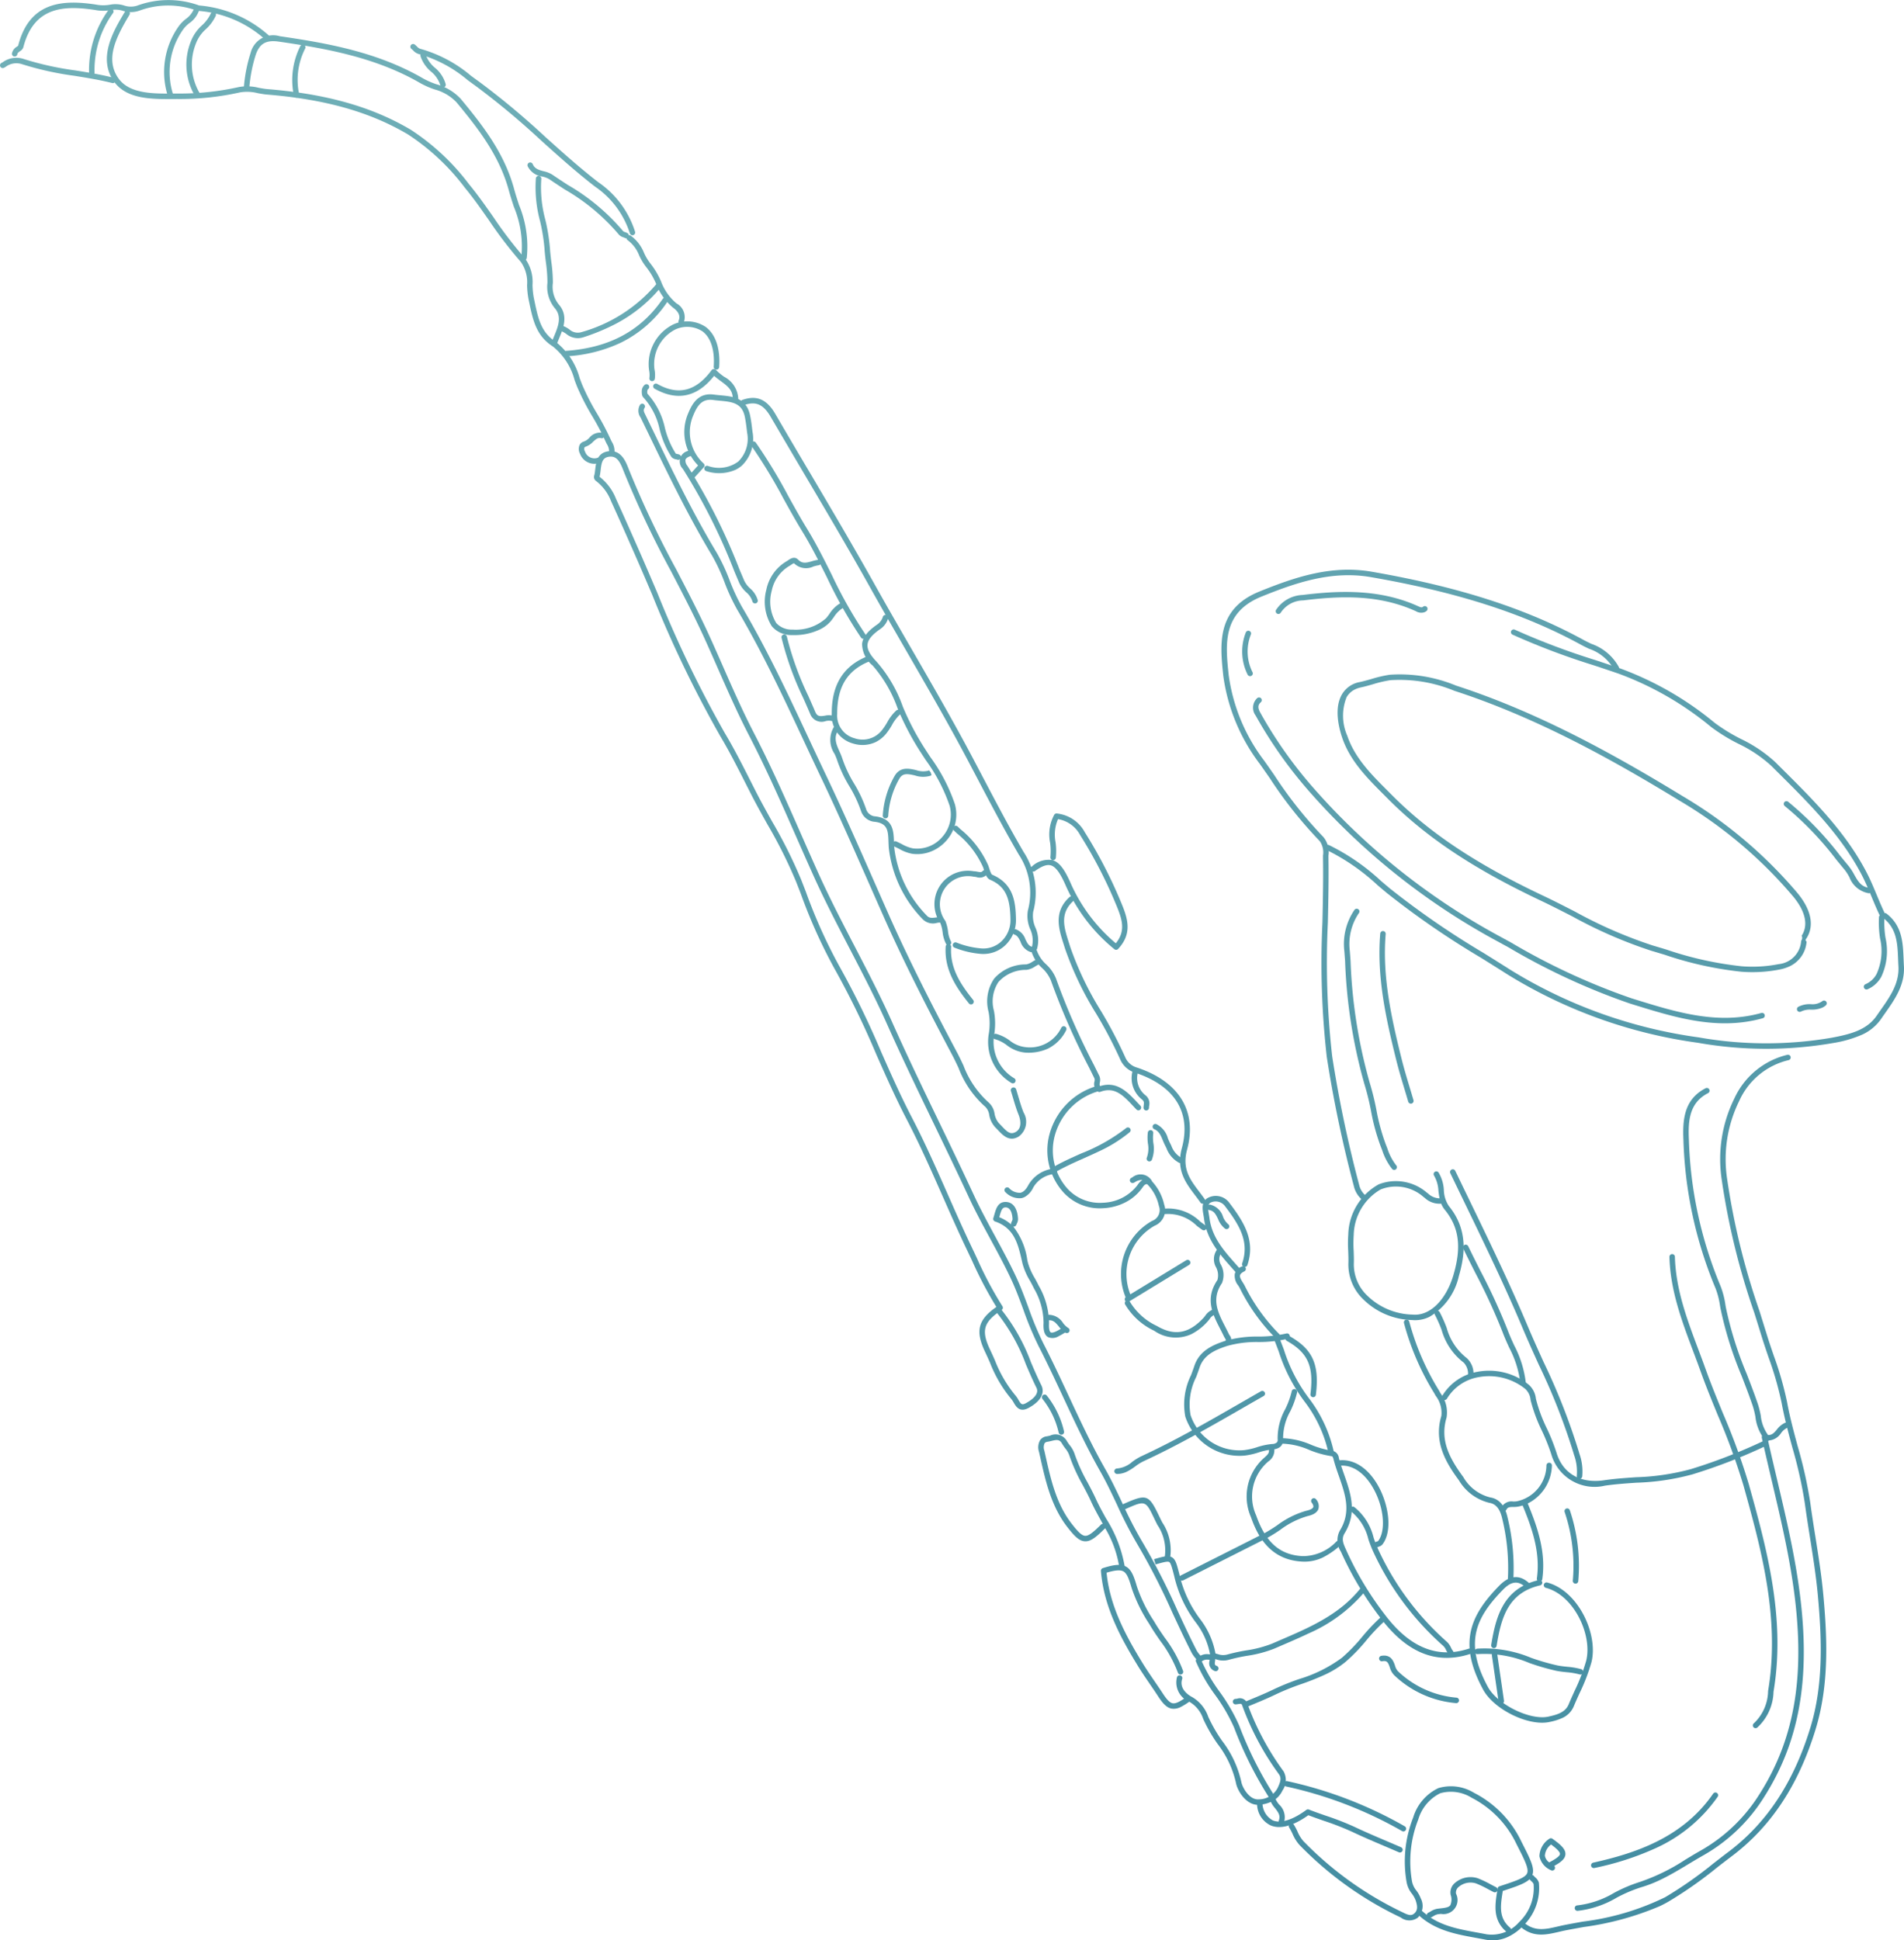 <svg xmlns="http://www.w3.org/2000/svg" xmlns:xlink="http://www.w3.org/1999/xlink" viewBox="0 0 187.635 191.197"><defs><linearGradient id="a" x1="37.985" y1="489.236" x2="186.594" y2="-86.622" gradientTransform="translate(-17.725 63.179) rotate(-25.67)" gradientUnits="userSpaceOnUse"><stop offset="0.002" stop-color="#055c84"/><stop offset="1" stop-color="#80bcbf"/></linearGradient><linearGradient id="b" x1="39.256" y1="489.564" x2="187.864" y2="-86.294" xlink:href="#a"/><linearGradient id="c" x1="47.191" y1="491.611" x2="195.799" y2="-84.246" xlink:href="#a"/><linearGradient id="d" x1="44.878" y1="491.015" x2="193.487" y2="-84.843" xlink:href="#a"/><linearGradient id="e" x1="-23.009" y1="473.495" x2="125.6" y2="-102.362" xlink:href="#a"/><linearGradient id="f" x1="-23.589" y1="473.345" x2="125.019" y2="-102.512" xlink:href="#a"/><linearGradient id="g" x1="33.273" y1="488.02" x2="181.881" y2="-87.838" xlink:href="#a"/><linearGradient id="h" x1="40.08" y1="489.776" x2="188.688" y2="-86.081" xlink:href="#a"/><linearGradient id="i" x1="50.583" y1="492.487" x2="199.192" y2="-83.371" xlink:href="#a"/><linearGradient id="j" x1="57.313" y1="494.223" x2="205.921" y2="-81.634" xlink:href="#a"/><linearGradient id="k" x1="-16.086" y1="475.282" x2="132.522" y2="-100.576" xlink:href="#a"/><linearGradient id="l" x1="-40.935" y1="468.869" x2="107.674" y2="-106.988" xlink:href="#a"/><linearGradient id="m" x1="-58.264" y1="464.397" x2="90.344" y2="-111.46" xlink:href="#a"/><linearGradient id="n" x1="47.061" y1="491.578" x2="195.669" y2="-84.28" xlink:href="#a"/><linearGradient id="o" x1="21.612" y1="485.01" x2="170.221" y2="-90.847" xlink:href="#a"/><linearGradient id="p" x1="-13.971" y1="475.828" x2="134.638" y2="-100.03" xlink:href="#a"/><linearGradient id="q" x1="10.544" y1="482.154" x2="159.152" y2="-93.703" xlink:href="#a"/><linearGradient id="r" x1="-1.013" y1="479.172" x2="147.596" y2="-96.686" xlink:href="#a"/><linearGradient id="s" x1="24.387" y1="485.726" x2="172.995" y2="-90.131" xlink:href="#a"/><linearGradient id="t" x1="4.962" y1="480.714" x2="153.57" y2="-95.144" xlink:href="#a"/><linearGradient id="u" x1="36.56" y1="488.868" x2="185.168" y2="-86.99" xlink:href="#a"/><linearGradient id="v" x1="-14.461" y1="475.701" x2="134.147" y2="-100.156" xlink:href="#a"/><linearGradient id="w" x1="28.253" y1="486.724" x2="176.862" y2="-89.133" xlink:href="#a"/><linearGradient id="x" x1="-10.376" y1="476.755" x2="138.233" y2="-99.102" xlink:href="#a"/><linearGradient id="y" x1="-54.2" y1="465.446" x2="94.409" y2="-110.411" xlink:href="#a"/><linearGradient id="z" x1="33.678" y1="488.124" x2="182.287" y2="-87.733" xlink:href="#a"/><linearGradient id="aa" x1="27.931" y1="486.641" x2="176.54" y2="-89.216" xlink:href="#a"/><linearGradient id="ab" x1="-10.971" y1="476.602" x2="137.638" y2="-99.256" xlink:href="#a"/><linearGradient id="ac" x1="-40.927" y1="468.871" x2="107.682" y2="-106.986" xlink:href="#a"/><linearGradient id="ad" x1="14.636" y1="483.21" x2="163.244" y2="-92.647" xlink:href="#a"/><linearGradient id="ae" x1="21.065" y1="484.869" x2="169.674" y2="-90.988" xlink:href="#a"/><linearGradient id="af" x1="22.67" y1="485.283" x2="171.278" y2="-90.574" xlink:href="#a"/><linearGradient id="ag" x1="-23.23" y1="473.438" x2="125.379" y2="-102.419" xlink:href="#a"/><linearGradient id="ah" x1="4.747" y1="480.658" x2="153.356" y2="-95.199" xlink:href="#a"/><linearGradient id="ai" x1="68.094" y1="497.006" x2="216.703" y2="-78.852" xlink:href="#a"/><linearGradient id="aj" x1="-35.707" y1="470.218" x2="112.902" y2="-105.639" xlink:href="#a"/><linearGradient id="ak" x1="-77.942" y1="459.319" x2="70.666" y2="-116.539" xlink:href="#a"/><linearGradient id="al" x1="30.195" y1="487.225" x2="178.803" y2="-88.632" xlink:href="#a"/><linearGradient id="am" x1="-2.88" y1="478.69" x2="145.728" y2="-97.168" xlink:href="#a"/><linearGradient id="an" x1="-24.153" y1="473.2" x2="124.455" y2="-102.657" xlink:href="#a"/><linearGradient id="ao" x1="25.515" y1="486.018" x2="174.124" y2="-89.84" xlink:href="#a"/><linearGradient id="ap" x1="12.685" y1="482.707" x2="161.293" y2="-93.151" xlink:href="#a"/><linearGradient id="aq" x1="5.15" y1="480.762" x2="153.758" y2="-95.095" xlink:href="#a"/><linearGradient id="ar" x1="-21.618" y1="473.854" x2="126.99" y2="-102.003" xlink:href="#a"/><linearGradient id="as" x1="-19.714" y1="474.345" x2="128.894" y2="-101.512" xlink:href="#a"/><linearGradient id="at" x1="-36.875" y1="469.917" x2="111.734" y2="-105.94" xlink:href="#a"/><linearGradient id="au" x1="-1.95" y1="478.93" x2="146.658" y2="-96.928" xlink:href="#a"/><linearGradient id="av" x1="3.049" y1="480.22" x2="151.657" y2="-95.638" xlink:href="#a"/><linearGradient id="aw" x1="-6.017" y1="477.88" x2="142.592" y2="-97.977" xlink:href="#a"/><linearGradient id="ax" x1="3.339" y1="480.295" x2="151.947" y2="-95.563" xlink:href="#a"/><linearGradient id="ay" x1="5.631" y1="480.886" x2="154.24" y2="-94.971" xlink:href="#a"/><linearGradient id="az" x1="-6.326" y1="477.801" x2="142.283" y2="-98.057" xlink:href="#a"/><linearGradient id="ba" x1="-28.131" y1="472.173" x2="120.477" y2="-103.684" xlink:href="#a"/><linearGradient id="bb" x1="-3.344" y1="478.57" x2="145.265" y2="-97.287" xlink:href="#a"/><linearGradient id="bc" x1="3.21" y1="480.261" x2="151.818" y2="-95.596" xlink:href="#a"/><linearGradient id="bd" x1="-69.242" y1="461.564" x2="79.367" y2="-114.293" xlink:href="#a"/><linearGradient id="be" x1="14.425" y1="483.156" x2="163.033" y2="-92.702" xlink:href="#a"/><linearGradient id="bf" x1="-83.223" y1="457.956" x2="65.386" y2="-117.901" xlink:href="#a"/><linearGradient id="bg" x1="-2.466" y1="478.796" x2="146.142" y2="-97.061" xlink:href="#a"/><linearGradient id="bh" x1="15.939" y1="483.546" x2="164.547" y2="-92.311" xlink:href="#a"/><linearGradient id="bi" x1="27.829" y1="486.615" x2="176.438" y2="-89.243" xlink:href="#a"/><linearGradient id="bj" x1="6.195" y1="481.032" x2="154.804" y2="-94.826" xlink:href="#a"/><linearGradient id="bk" x1="25.037" y1="485.894" x2="173.646" y2="-89.963" xlink:href="#a"/><linearGradient id="bl" x1="-8.268" y1="477.299" x2="140.34" y2="-98.558" xlink:href="#a"/><linearGradient id="bm" x1="-19.442" y1="474.416" x2="129.166" y2="-101.442" xlink:href="#a"/><linearGradient id="bn" x1="-4.132" y1="478.367" x2="144.476" y2="-97.491" xlink:href="#a"/><linearGradient id="bo" x1="23.935" y1="485.61" x2="172.543" y2="-90.248" xlink:href="#a"/><linearGradient id="bp" x1="70.504" y1="497.628" x2="219.112" y2="-78.23" xlink:href="#a"/><linearGradient id="bq" x1="-2.659" y1="478.747" x2="145.949" y2="-97.111" xlink:href="#a"/><linearGradient id="br" x1="5.322" y1="480.807" x2="153.931" y2="-95.051" xlink:href="#a"/><linearGradient id="bs" x1="-16.088" y1="475.281" x2="132.52" y2="-100.576" xlink:href="#a"/><linearGradient id="bt" x1="-33.252" y1="470.852" x2="115.357" y2="-105.005" xlink:href="#a"/><linearGradient id="bu" x1="12.897" y1="482.761" x2="161.505" y2="-93.096" xlink:href="#a"/><linearGradient id="bv" x1="31.23" y1="487.492" x2="179.838" y2="-88.365" xlink:href="#a"/><linearGradient id="bw" x1="-4.67" y1="478.228" x2="143.938" y2="-97.63" xlink:href="#a"/><linearGradient id="bx" x1="-1.786" y1="478.972" x2="146.822" y2="-96.885" xlink:href="#a"/><linearGradient id="by" x1="-17.088" y1="475.023" x2="131.52" y2="-100.834" xlink:href="#a"/><linearGradient id="bz" x1="-29.415" y1="471.842" x2="119.194" y2="-104.015" xlink:href="#a"/><linearGradient id="ca" x1="9.377" y1="481.853" x2="157.985" y2="-94.005" xlink:href="#a"/><linearGradient id="cb" x1="-15.592" y1="475.409" x2="133.016" y2="-100.448" xlink:href="#a"/><linearGradient id="cc" x1="-12.332" y1="476.25" x2="136.276" y2="-99.607" xlink:href="#a"/><linearGradient id="cd" x1="-35.863" y1="470.178" x2="112.745" y2="-105.679" xlink:href="#a"/><linearGradient id="ce" x1="24.779" y1="485.828" x2="173.387" y2="-90.03" xlink:href="#a"/><linearGradient id="cf" x1="14.326" y1="483.13" x2="162.934" y2="-92.727" xlink:href="#a"/><linearGradient id="cg" x1="-31.041" y1="471.423" x2="117.568" y2="-104.435" xlink:href="#a"/><linearGradient id="ch" x1="-3.729" y1="478.471" x2="144.88" y2="-97.387" xlink:href="#a"/><linearGradient id="ci" x1="-78.581" y1="459.154" x2="70.027" y2="-116.703" xlink:href="#a"/><linearGradient id="cj" x1="8.923" y1="481.736" x2="157.531" y2="-94.122" xlink:href="#a"/><linearGradient id="ck" x1="-30.017" y1="471.687" x2="118.591" y2="-104.171" xlink:href="#a"/><linearGradient id="cl" x1="-29.838" y1="471.733" x2="118.77" y2="-104.125" xlink:href="#a"/><linearGradient id="cm" x1="-65.922" y1="462.421" x2="82.686" y2="-113.437" xlink:href="#a"/><linearGradient id="cn" x1="-10.041" y1="476.842" x2="138.567" y2="-99.016" xlink:href="#a"/><linearGradient id="co" x1="-13.766" y1="475.881" x2="134.843" y2="-99.977" xlink:href="#a"/><linearGradient id="cp" x1="2.898" y1="480.181" x2="151.506" y2="-95.677" xlink:href="#a"/><linearGradient id="cq" x1="28.051" y1="486.672" x2="176.66" y2="-89.185" xlink:href="#a"/><linearGradient id="cr" x1="21.835" y1="485.068" x2="170.444" y2="-90.79" xlink:href="#a"/><linearGradient id="cs" x1="-6.151" y1="477.846" x2="142.458" y2="-98.012" xlink:href="#a"/><linearGradient id="ct" x1="-60.558" y1="463.805" x2="88.051" y2="-112.052" xlink:href="#a"/><linearGradient id="cu" x1="-14.93" y1="475.58" x2="133.678" y2="-100.277" xlink:href="#a"/><linearGradient id="cv" x1="-0.75" y1="479.24" x2="147.859" y2="-96.618" xlink:href="#a"/><linearGradient id="cw" x1="17.456" y1="483.938" x2="166.064" y2="-91.92" xlink:href="#a"/><linearGradient id="cx" x1="0.986" y1="479.687" x2="149.594" y2="-96.17" xlink:href="#a"/><linearGradient id="cy" x1="-48.043" y1="467.035" x2="100.566" y2="-108.823" xlink:href="#a"/><linearGradient id="cz" x1="23.659" y1="485.538" x2="172.267" y2="-90.319" xlink:href="#a"/><linearGradient id="da" x1="-12.67" y1="476.163" x2="135.939" y2="-99.694" xlink:href="#a"/><linearGradient id="db" x1="0.838" y1="479.649" x2="149.447" y2="-96.208" xlink:href="#a"/><linearGradient id="dc" x1="-40.095" y1="469.086" x2="108.513" y2="-106.772" xlink:href="#a"/><linearGradient id="dd" x1="63.67" y1="495.864" x2="212.278" y2="-79.994" xlink:href="#a"/><linearGradient id="de" x1="4.188" y1="480.514" x2="152.796" y2="-95.344" xlink:href="#a"/><linearGradient id="df" x1="-0.873" y1="479.208" x2="147.735" y2="-96.65" xlink:href="#a"/><linearGradient id="dg" x1="-12.787" y1="476.133" x2="135.821" y2="-99.724" xlink:href="#a"/><linearGradient id="dh" x1="-1.212" y1="479.12" x2="147.396" y2="-96.737" xlink:href="#a"/><linearGradient id="di" x1="-8.933" y1="477.128" x2="139.675" y2="-98.73" xlink:href="#a"/></defs><g><path d="M173.76,100.319a.272.272,0,0,1-.045.017c-4.408,1.231-8.571-.055-12.598-1.298l-.485-.15a65.329,65.329,0,0,1-11.947-5.523l-1.188-.649a67.009,67.009,0,0,1-18.47-14.724,43.316,43.316,0,0,1-5.284-7.482,1.288,1.288,0,0,1,.153-1.719.269.269,0,1,1,.358.403c-.307.273-.318.558-.041,1.053a42.787,42.787,0,0,0,5.219,7.39,66.474,66.474,0,0,0,18.322,14.606l1.189.65a64.927,64.927,0,0,0,11.847,5.48l.485.15c3.952,1.221,8.039,2.483,12.294,1.294a.269.269,0,0,1,.19.502Z" style="fill:url(#a)"/><path d="M163.656,185.218a12.287,12.287,0,0,1-1.947.756,14.019,14.019,0,0,0-2.408,1.029,9.658,9.658,0,0,1-3.831,1.286.269.269,0,1,1-.028-.538,9.113,9.113,0,0,0,3.617-1.229,14.431,14.431,0,0,1,2.503-1.066,19.689,19.689,0,0,0,4.575-2.244c.497-.299.993-.597,1.494-.88a16.318,16.318,0,0,0,5.764-5.544c3.598-5.651,4.601-12.135,3.252-21.024-.502-3.308-1.26-6.526-2.062-9.933-.32-1.359-.645-2.739-.96-4.153a.269.269,0,0,1,.333-.319c.592.16.825-.113,1.148-.492a2.095,2.095,0,0,1,.817-.671.269.269,0,1,1,.193.503,1.617,1.617,0,0,0-.6.517,1.571,1.571,0,0,1-1.279.729c.287,1.278.582,2.529.872,3.762.805,3.418,1.565,6.646,2.07,9.975,1.37,9.027.342,15.625-3.331,21.395a16.849,16.849,0,0,1-5.953,5.724c-.496.28-.989.576-1.481.872C165.519,184.213,164.605,184.762,163.656,185.218Z" style="fill:url(#b)"/><path d="M183.528,101.944a11.83,11.83,0,0,1-2.927.842,38.66,38.66,0,0,1-13.279-.033,48.106,48.106,0,0,1-18.788-6.75c-.873-.558-1.753-1.106-2.634-1.655a82.863,82.863,0,0,1-9.241-6.362c-.296-.246-.592-.497-.889-.749a20.766,20.766,0,0,0-5.01-3.469.269.269,0,1,1,.214-.494,21.173,21.173,0,0,1,5.144,3.553c.296.251.59.501.884.745a82.477,82.477,0,0,0,9.182,6.319c.882.55,1.763,1.099,2.639,1.658a47.581,47.581,0,0,0,18.582,6.672,38.135,38.135,0,0,0,13.095.036c1.856-.349,3.473-.755,4.447-2.178.127-.185.257-.371.388-.557.91-1.292,1.85-2.627,1.753-4.305-.013-.227-.022-.455-.031-.684-.062-1.56-.12-3.033-1.472-4.081a.269.269,0,1,1,.33-.426c1.551,1.202,1.616,2.871,1.68,4.486.009.225.018.45.031.673.109,1.865-.887,3.279-1.85,4.646-.13.184-.259.367-.384.551A4.602,4.602,0,0,1,183.528,101.944Z" style="fill:url(#c)"/><path d="M176.386,95.208a4.224,4.224,0,0,1-.99.322,13.925,13.925,0,0,1-3.782.222,34.636,34.636,0,0,1-7.552-1.669c-.447-.135-.894-.269-1.341-.401a44.922,44.922,0,0,1-7.758-3.376c-1.011-.518-2.056-1.054-3.097-1.547-6.678-3.158-11.345-6.269-15.13-10.088l-.413-.415c-1.615-1.618-3.286-3.291-4.059-5.58-.339-1.005-.795-2.89-.031-4.233a2.539,2.539,0,0,1,1.766-1.233c.389-.084.769-.193,1.151-.302a12.484,12.484,0,0,1,1.8-.42,14.496,14.496,0,0,1,6.534,1.066l.195.064c8.335,2.734,15.856,7.001,22.114,10.814a44.412,44.412,0,0,1,11.339,9.562c1.38,1.665,1.689,3.265.869,4.505a.161.161,0,0,0,.036.273A2.919,2.919,0,0,1,176.386,95.208ZM133.545,67.927a1.892,1.892,0,0,0-.845.783,4.912,4.912,0,0,0,.073,3.794c.733,2.17,2.358,3.798,3.93,5.372l.415.416c3.739,3.772,8.359,6.85,14.978,9.98,1.05.496,2.099,1.034,3.113,1.554a44.506,44.506,0,0,0,7.664,3.339c.449.132.897.267,1.345.402a34.239,34.239,0,0,0,7.434,1.648,13.398,13.398,0,0,0,3.637-.213,2.459,2.459,0,0,0,2.212-2.301.463.463,0,0,0,.048-.498c.677-1.025.381-2.398-.835-3.864a43.876,43.876,0,0,0-11.205-9.446c-6.231-3.798-13.718-8.046-22.001-10.763l-.195-.064A14.087,14.087,0,0,0,137.019,67.023a12.075,12.075,0,0,0-1.723.403c-.393.113-.785.225-1.186.311A2.523,2.523,0,0,0,133.545,67.927Z" style="fill:url(#d)"/><path d="M118.321,163.696a.269.269,0,0,1-.332-.081c-.054-.071-.111-.14-.168-.209a2.985,2.985,0,0,1-.38-.535c-.67-1.307-1.299-2.66-1.906-3.968a65.817,65.817,0,0,0-3.405-6.657,40.824,40.824,0,0,1-2.038-3.949c-.514-1.091-1.045-2.22-1.647-3.28-1.349-2.374-2.518-4.878-3.648-7.301-.783-1.678-1.593-3.414-2.454-5.087a32.551,32.551,0,0,1-1.509-3.622c-.363-.98-.737-1.993-1.181-2.941-.63-1.348-1.356-2.687-2.058-3.982-.728-1.342-1.48-2.73-2.135-4.142-1.103-2.379-2.261-4.781-3.381-7.104-1.556-3.226-3.165-6.563-4.651-9.894-1.126-2.524-2.424-5.022-3.679-7.438-1.22-2.349-2.482-4.778-3.592-7.241-.571-1.266-1.13-2.537-1.69-3.809-1.452-3.3-2.954-6.711-4.641-9.967-1.11-2.141-2.095-4.384-3.049-6.552-.444-1.009-.887-2.018-1.344-3.02-1.021-2.241-2.179-4.465-3.299-6.616a96.845,96.845,0,0,1-4.667-9.854c-.351-.913-.66-1.552-1.445-1.444-.65.089-.739.561-.83,1.324-.02.166-.04.33-.069.485l-.028.129-.01.038a5.129,5.129,0,0,1,1.616,2.163c.766,1.675,1.509,3.359,2.252,5.044.618,1.402,1.22,2.813,1.822,4.224a113.071,113.071,0,0,0,6.667,13.848c.908,1.516,1.715,3.111,2.495,4.652l.589,1.159c.496.969,1.036,1.938,1.559,2.875a47.512,47.512,0,0,1,2.869,5.74l.454,1.166a51.21,51.21,0,0,0,3.284,7.314,85.239,85.239,0,0,1,4.156,8.514c.942,2.129,1.917,4.331,3.011,6.432,1.286,2.468,2.434,5.07,3.545,7.586.765,1.733,1.556,3.525,2.385,5.257q.247.516.489,1.035a36.69,36.69,0,0,0,2.508,4.721.269.269,0,0,1-.076.374l-.001.001a.288.288,0,0,1,.026.026,18.761,18.761,0,0,1,2.857,5.11c.324.756.659,1.538,1.03,2.28.385.769-.086,1.604-1.26,2.233-.888.476-1.236-.133-1.471-.534a2.202,2.202,0,0,0-.244-.362,12.816,12.816,0,0,1-2.09-3.575c-.154-.345-.307-.689-.469-1.029-.985-2.065-.724-3.178,1.104-4.449a39.007,39.007,0,0,1-2.4-4.566q-.243-.516-.488-1.032c-.832-1.74-1.625-3.536-2.391-5.272-1.107-2.508-2.252-5.102-3.529-7.555-1.102-2.116-2.08-4.326-3.026-6.463a84.817,84.817,0,0,0-4.128-8.461,51.587,51.587,0,0,1-3.321-7.391L78.454,86.882A47.087,47.087,0,0,0,75.616,81.208c-.525-.941-1.068-1.914-1.569-2.892l-.59-1.161c-.776-1.533-1.578-3.119-2.477-4.619a113.501,113.501,0,0,1-6.7-13.914c-.601-1.409-1.202-2.817-1.819-4.218-.742-1.683-1.484-3.365-2.249-5.037A4.523,4.523,0,0,0,58.711,47.375a.489.489,0,0,1-.14-.557l.023-.104c.027-.144.045-.297.063-.451.083-.693.197-1.643,1.292-1.794,1.269-.174,1.722,1.005,2.022,1.785a96.45,96.45,0,0,0,4.642,9.799c1.123,2.157,2.284,4.387,3.312,6.641.458,1.005.902,2.016,1.347,3.027.95,2.161,1.932,4.395,3.034,6.521,1.695,3.271,3.2,6.69,4.655,9.998.559,1.27,1.118,2.54,1.688,3.804,1.104,2.449,2.362,4.871,3.579,7.214,1.258,2.423,2.56,4.929,3.693,7.467,1.484,3.324,3.091,6.656,4.645,9.879,1.121,2.325,2.28,4.729,3.385,7.112.647,1.397,1.396,2.777,2.119,4.112.706,1.302,1.436,2.648,2.073,4.011.453.968.831,1.992,1.198,2.982a32.197,32.197,0,0,0,1.483,3.562c.866,1.682,1.678,3.422,2.463,5.105,1.125,2.413,2.289,4.907,3.628,7.262.613,1.078,1.149,2.216,1.667,3.317a40.48,40.48,0,0,0,2.01,3.897,66.179,66.179,0,0,1,3.434,6.711c.605,1.304,1.231,2.651,1.897,3.949a2.541,2.541,0,0,0,.315.438c.063.075.125.151.183.228a.27.27,0,0,1-.099.405ZM98.28,129.385c-1.399,1.036-1.531,1.889-.706,3.618.164.344.32.693.475,1.042a12.414,12.414,0,0,0,1.997,3.432,2.612,2.612,0,0,1,.311.453c.26.443.343.551.751.331.425-.228,1.376-.831,1.033-1.516-.378-.756-.716-1.546-1.043-2.309a18.346,18.346,0,0,0-2.769-4.968A.271.271,0,0,1,98.28,129.385Z" style="fill:url(#e)"/><path d="M100.247,112.07c-.845.406-1.43-.215-1.905-.719-.09-.096-.181-.192-.273-.282a2.398,2.398,0,0,1-.581-1.197,1.423,1.423,0,0,0-.37-.793,9.66,9.66,0,0,1-2.657-3.851c-.197-.421-.392-.837-.604-1.235C91.721,99.97,89.24,95.188,87.039,90.226q-.669-1.508-1.333-3.018c-1.547-3.51-3.146-7.14-4.822-10.657-.567-1.19-1.125-2.384-1.683-3.578-2.011-4.301-4.09-8.748-6.555-12.908a19.646,19.646,0,0,1-1.242-2.679,18.564,18.564,0,0,0-1.223-2.628c-2.348-3.89-4.346-8.026-6.279-12.026l-.773-1.595a1.135,1.135,0,0,1-.061-1.235.269.269,0,0,1,.451.295c-.141.215-.07.378.091.697l.777,1.604c1.927,3.989,3.919,8.113,6.255,11.982a18.941,18.941,0,0,1,1.261,2.705A19.279,19.279,0,0,0,73.11,59.789c2.479,4.183,4.564,8.642,6.58,12.955q.836,1.79,1.682,3.574c1.679,3.525,3.28,7.158,4.828,10.672q.665,1.51,1.332,3.017c2.194,4.947,4.669,9.718,6.802,13.733.215.405.414.83.616,1.259a9.245,9.245,0,0,0,2.498,3.653,1.84,1.84,0,0,1,.563,1.084,1.927,1.927,0,0,0,.435.947c.098.095.194.197.289.298.527.56.848.861,1.372.553.717-.424.386-1.413.267-1.706-.216-.534-.381-1.093-.541-1.633-.07-.236-.14-.473-.214-.707a.27.27,0,0,1,.514-.162c.075.238.146.478.217.717.156.528.317,1.073.524,1.583a1.793,1.793,0,0,1-.492,2.372Q100.313,112.038,100.247,112.07Z" style="fill:url(#f)"/><path d="M134.571,118.294a.269.269,0,0,1-.28-.028,2.475,2.475,0,0,1-.874-1.399,122.28,122.28,0,0,1-2.665-12.716,82.57,82.57,0,0,1-.429-13.263c.045-2.062.091-4.195.059-6.288L130.381,84.3a1.947,1.947,0,0,0-.326-1.424,41.856,41.856,0,0,1-4.917-6.194c-.321-.461-.641-.922-.965-1.379a18.447,18.447,0,0,1-3.623-8.726c-.325-3.079-.695-6.568,3.567-8.291,3.388-1.37,7.033-2.649,11.071-1.949,8.569,1.485,15.196,3.618,20.857,6.714.248.136.51.261.774.388a4.929,4.929,0,0,1,2.719,2.295.263.263,0,0,1-.138.355.269.269,0,0,1-.355-.138,4.449,4.449,0,0,0-2.459-2.026c-.273-.131-.543-.261-.8-.401-5.607-3.066-12.182-5.181-20.691-6.655-3.898-.675-7.461.577-10.777,1.918-3.883,1.571-3.553,4.704-3.233,7.735a17.926,17.926,0,0,0,3.526,8.471c.325.459.646.921.967,1.383a41.437,41.437,0,0,0,4.852,6.116,2.347,2.347,0,0,1,.488,1.811l.001.291c.032,2.103-.015,4.24-.06,6.307a82.133,82.133,0,0,0,.424,13.176,121.765,121.765,0,0,0,2.654,12.659,1.973,1.973,0,0,0,.677,1.101.27.27,0,0,1-.046.458Z" style="fill:url(#g)"/><path d="M163.582,187.822a28.864,28.864,0,0,1-7.497,2.059c-.589.106-1.177.211-1.763.325-.229.045-.458.098-.686.151-1.184.276-2.409.561-3.615-.353a.269.269,0,1,1,.325-.43c1.006.762,2.056.517,3.168.258.234-.055.47-.109.705-.155.588-.114,1.179-.221,1.77-.327a25.564,25.564,0,0,0,8.109-2.404,39.538,39.538,0,0,0,4.763-3.335c.489-.38.978-.759,1.471-1.13,3.782-2.847,6.423-6.85,8.075-12.238,1.31-4.273,1.129-8.799.738-13.054-.173-1.884-.477-3.8-.77-5.652-.18-1.138-.36-2.274-.513-3.408a43.202,43.202,0,0,0-1.23-5.497c-.383-1.418-.779-2.885-1.05-4.365a32.551,32.551,0,0,0-1.308-4.555c-.237-.695-.473-1.39-.688-2.089q-.351-1.143-.711-2.284a70.874,70.874,0,0,1-3.204-13.099,13.487,13.487,0,0,1,1.239-7.986,7.731,7.731,0,0,1,5.231-4.316.269.269,0,0,1,.116.526,7.127,7.127,0,0,0-4.869,4.039,12.968,12.968,0,0,0-1.181,7.676,70.457,70.457,0,0,0,3.183,12.998q.358,1.143.712,2.287c.213.694.448,1.384.683,2.074a32.963,32.963,0,0,1,1.328,4.631c.267,1.459.66,2.914,1.04,4.322a43.614,43.614,0,0,1,1.244,5.566c.151,1.129.331,2.261.511,3.395.295,1.861.6,3.785.775,5.687.396,4.31.578,8.899-.759,13.261-1.686,5.501-4.39,9.593-8.266,12.51-.491.369-.978.747-1.465,1.125a39.937,39.937,0,0,1-4.83,3.38Q163.978,187.633,163.582,187.822Z" style="fill:url(#h)"/><path d="M174.266,141.973a.269.269,0,0,1-.314-.059,4.399,4.399,0,0,1-.96-2.309,8.418,8.418,0,0,0-.258-1.054c-.339-1-.727-2.005-1.101-2.977a36.441,36.441,0,0,1-2.084-6.654l-.04-.226a7.778,7.778,0,0,0-.447-1.748,40.994,40.994,0,0,1-3.165-14.637c-.08-1.873.016-3.964,2.185-5.076a.269.269,0,1,1,.246.48c-1.886.966-1.969,2.789-1.892,4.573a40.463,40.463,0,0,0,3.122,14.447,8.324,8.324,0,0,1,.482,1.868l.039.224a36.012,36.012,0,0,0,2.056,6.555c.377.977.766,1.988,1.109,2.998a8.944,8.944,0,0,1,.276,1.122,3.93,3.93,0,0,0,.825,2.047.27.27,0,0,1-.08.427Z" style="fill:url(#i)"/><path d="M185.563,90.246l-.001.001a.269.269,0,0,1-.359-.128c-.265-.56-.505-1.135-.744-1.709-.31-.743-.63-1.511-1.001-2.222-2.038-3.905-5.191-7.037-8.24-10.066l-.679-.675a13.172,13.172,0,0,0-3.228-2.159,17.9,17.9,0,0,1-2.667-1.639,31.175,31.175,0,0,0-9.148-5.273c-.812-.279-1.626-.55-2.441-.82a70.658,70.658,0,0,1-8.001-3.021.269.269,0,1,1,.23-.487,70.287,70.287,0,0,0,7.941,2.997c.816.271,1.633.542,2.447.822a31.69,31.69,0,0,1,9.305,5.359,17.498,17.498,0,0,0,2.588,1.588,13.782,13.782,0,0,1,3.354,2.253l.679.675c3.078,3.057,6.261,6.219,8.338,10.199.382.732.706,1.511,1.02,2.264.236.566.472,1.133.734,1.685A.27.27,0,0,1,185.563,90.246Z" style="fill:url(#j)"/><path d="M102.063,93.646a.269.269,0,0,1-.37-.334,2.64,2.64,0,0,0-.17-1.755,3.267,3.267,0,0,1-.226-1.846,6.819,6.819,0,0,0-.895-5.499c-1.413-2.421-2.745-4.954-4.032-7.405l-.979-1.858c-1.888-3.57-3.945-7.129-5.934-10.572-1.242-2.149-2.526-4.372-3.757-6.576-2.053-3.676-4.232-7.36-6.338-10.924q-1.715-2.901-3.417-5.81c-.712-1.224-1.467-1.557-2.605-1.151a.269.269,0,1,1-.181-.507c1.4-.5,2.403-.072,3.252,1.387q1.694,2.911,3.415,5.807C81.933,50.17,84.113,53.858,86.169,57.539c1.229,2.201,2.513,4.422,3.754,6.569,1.992,3.447,4.051,7.011,5.944,10.589l.979,1.859c1.285,2.445,2.614,4.974,4.021,7.384a7.314,7.314,0,0,1,.952,5.901,2.824,2.824,0,0,0,.215,1.548,3.088,3.088,0,0,1,.165,2.104A.269.269,0,0,1,102.063,93.646Z" style="fill:url(#k)"/><path d="M62.444,23.154a.27.27,0,0,1-.379-.178,8.814,8.814,0,0,0-3.442-4.6c-1.834-1.417-3.579-2.986-5.267-4.504a75.696,75.696,0,0,0-6.466-5.392c-.267-.191-.532-.386-.798-.581a12.8,12.8,0,0,0-4.825-2.574,1.201,1.201,0,0,1-.554-.357c-.056-.053-.111-.106-.168-.151a.269.269,0,1,1,.33-.426c.071.055.141.121.21.187a.879.879,0,0,0,.293.22A13.21,13.21,0,0,1,46.412,7.465c.264.194.527.387.792.577a76.095,76.095,0,0,1,6.513,5.429c1.68,1.511,3.418,3.073,5.236,4.478a9.308,9.308,0,0,1,3.636,4.898A.269.269,0,0,1,62.444,23.154Z" style="fill:url(#l)"/><path d="M60.409,44.794a.269.269,0,0,1-.384-.278,1.283,1.283,0,0,0-.214-.744c-.046-.091-.093-.183-.133-.276a25.505,25.505,0,0,0-1.303-2.47,23.609,23.609,0,0,1-1.494-2.903c-.084-.208-.167-.428-.252-.654a6.307,6.307,0,0,0-2.172-3.35c-1.616-1.032-1.946-2.607-2.295-4.274l-.08-.38a8.513,8.513,0,0,1-.139-1.365,3.509,3.509,0,0,0-.611-2.288,40.375,40.375,0,0,1-3.135-4.092c-.758-1.083-1.542-2.203-2.398-3.237A22.22,22.22,0,0,0,40.205,13.246c-3.733-2.21-8.136-3.458-13.857-3.925-.316-.026-.633-.083-.941-.139a4.22,4.22,0,0,0-1.736-.083,27.076,27.076,0,0,1-6.249.655l-.2.002c-2.204.022-4.703.048-5.963-1.689-1.694-2.335-.046-5.079,1.044-6.896a.269.269,0,1,1,.462.277C11.42,3.692,10.325,5.861,11.696,7.751c1.097,1.511,3.447,1.487,5.521,1.466l.2-.002A26.595,26.595,0,0,0,23.543,8.576a4.678,4.678,0,0,1,1.961.076c.308.056.599.109.888.132,5.805.475,10.281,1.745,14.087,3.999a22.674,22.674,0,0,1,5.732,5.356c.869,1.051,1.66,2.18,2.424,3.272a39.94,39.94,0,0,0,3.092,4.038,3.95,3.95,0,0,1,.751,2.626,7.997,7.997,0,0,0,.128,1.278l.081.383c.34,1.62.633,3.02,2.058,3.93a6.815,6.815,0,0,1,2.386,3.615c.084.222.165.438.248.642a23.167,23.167,0,0,0,1.462,2.837,25.969,25.969,0,0,1,1.33,2.523c.036.083.078.165.12.247a1.757,1.757,0,0,1,.268,1.058A.269.269,0,0,1,60.409,44.794Z" style="fill:url(#m)"/><path d="M173.129,170.26a.269.269,0,0,1-.282-.456,4.481,4.481,0,0,0,1.395-3.179l.04-.25c1.132-7.068-.774-13.917-2.455-19.959a63.714,63.714,0,0,0-2.542-6.967c-.581-1.418-1.181-2.884-1.706-4.352-.235-.656-.48-1.309-.725-1.961-1.106-2.942-2.25-5.983-2.335-9.284a.269.269,0,0,1,.539-.014c.083,3.209,1.21,6.208,2.301,9.108.246.655.493,1.31.728,1.969.52,1.456,1.119,2.916,1.697,4.329a64.136,64.136,0,0,1,2.563,7.027c1.696,6.095,3.619,13.004,2.468,20.189l-.039.248a4.958,4.958,0,0,1-1.597,3.52A.268.268,0,0,1,173.129,170.26Z" style="fill:url(#n)"/><path d="M137.51,115.255a.27.27,0,0,1-.32-.067,5.907,5.907,0,0,1-.976-1.841l-.154-.395a20.498,20.498,0,0,1-.95-3.489,25.393,25.393,0,0,0-.654-2.65,51.064,51.064,0,0,1-1.9-12.111l-.072-.955a5.949,5.949,0,0,1,.999-4.095.269.269,0,0,1,.434.32,5.43,5.43,0,0,0-.896,3.734l.072.956a50.672,50.672,0,0,0,1.875,11.984,25.816,25.816,0,0,1,.67,2.706,20.073,20.073,0,0,0,.922,3.398l.157.403a5.417,5.417,0,0,0,.88,1.682.27.27,0,0,1-.087.419Z" style="fill:url(#o)"/><path d="M110.674,154.553a.27.27,0,0,1-.384-.21,10.743,10.743,0,0,0-1.38-3.762.279.279,0,0,1-.03.035c-.888.883-1.411,1.296-1.982,1.258-.561-.037-1.022-.507-1.728-1.42-1.579-2.043-2.13-4.502-2.662-6.88l-.116-.515a1.423,1.423,0,0,1,.109-1.149.918.918,0,0,1,.659-.378c.107-.015.217-.043.33-.07a1.268,1.268,0,0,1,1.636.516,4.146,4.146,0,0,0,.285.419,2.762,2.762,0,0,1,.468.811,16.892,16.892,0,0,0,1.303,2.878c.278.523.565,1.065.816,1.615.296.65.653,1.295.998,1.918a12.931,12.931,0,0,1,1.828,4.658A.27.27,0,0,1,110.674,154.553Zm-7.606-12.44a.307.307,0,0,0-.123.102.933.933,0,0,0-.027.724l.116.516c.52,2.321,1.057,4.721,2.563,6.669.58.75.985,1.188,1.337,1.212.36.023.828-.37,1.566-1.103a.268.268,0,0,1,.177-.078l-.152-.275c-.35-.633-.712-1.287-1.017-1.956-.244-.536-.528-1.07-.802-1.586a17.29,17.29,0,0,1-1.342-2.972,2.347,2.347,0,0,0-.386-.649,4.678,4.678,0,0,1-.322-.474c-.242-.429-.523-.383-1.039-.257-.13.032-.258.062-.381.08A.574.574,0,0,0,103.068,142.114Z" style="fill:url(#p)"/><path d="M148.753,190.393a.27.27,0,0,1-.29-.036c-1.362-1.139-1.132-2.627-.929-3.939l.05-.329a.272.272,0,0,1,.183-.217c1.642-.541,2.546-.84,2.731-1.289.185-.45-.25-1.302-1.04-2.849a9.887,9.887,0,0,0-4.435-4.591,3.847,3.847,0,0,0-3.09-.442,4.207,4.207,0,0,0-2.169,2.596,11.278,11.278,0,0,0-.608,6.115,2.068,2.068,0,0,0,.425.878,3.09,3.09,0,0,1,.431.772,1.617,1.617,0,0,1-.294,1.899,1.402,1.402,0,0,1-1.684-.021,34.528,34.528,0,0,1-9.993-7.164,4.017,4.017,0,0,1-.659-1.065,5.302,5.302,0,0,0-.33-.621.269.269,0,0,1,.451-.294,5.779,5.779,0,0,1,.365.683,3.549,3.549,0,0,0,.568.931,34.012,34.012,0,0,0,9.843,7.05c.569.29.834.312,1.088.093.326-.281.364-.65.137-1.317a2.647,2.647,0,0,0-.364-.638,2.554,2.554,0,0,1-.516-1.108,11.792,11.792,0,0,1,.642-6.396,4.694,4.694,0,0,1,2.478-2.897,4.341,4.341,0,0,1,3.521.464,10.402,10.402,0,0,1,4.672,4.822c.893,1.75,1.34,2.625,1.061,3.305-.271.659-1.156.967-2.904,1.544l-.026.169c-.199,1.285-.387,2.499.742,3.443a.27.27,0,0,1-.056.45Z" style="fill:url(#q)"/><path d="M118.64,118.585a.269.269,0,0,1-.337-.089c-.173-.248-.354-.487-.533-.723-.926-1.221-1.884-2.483-1.3-4.645.945-3.501-.695-6.14-4.617-7.43a2.329,2.329,0,0,1-1.438-1.263,43.754,43.754,0,0,0-2.374-4.527,31.952,31.952,0,0,1-3.092-6.458l-.136-.433c-.473-1.48-1.01-3.158.574-4.614a.269.269,0,0,1,.365.397c-1.331,1.223-.891,2.598-.426,4.053l.138.439a31.532,31.532,0,0,0,3.044,6.347,44.216,44.216,0,0,1,2.402,4.584,1.767,1.767,0,0,0,1.11.963c4.173,1.373,5.984,4.319,4.968,8.083-.515,1.907.284,2.96,1.209,4.179.184.242.369.486.546.741a.269.269,0,0,1-.067.375A.279.279,0,0,1,118.64,118.585Z" style="fill:url(#r)"/><path d="M139.155,108.725a.265.265,0,0,1-.042.016.269.269,0,0,1-.334-.183c-.122-.419-.248-.838-.374-1.256-.274-.908-.557-1.847-.791-2.785-1.042-4.173-1.948-8.272-1.595-12.527a.269.269,0,0,1,.537.044c-.347,4.173.55,8.224,1.58,12.352.231.925.512,1.858.784,2.76.127.42.253.84.376,1.261A.269.269,0,0,1,139.155,108.725Z" style="fill:url(#s)"/><path d="M130.635,164.987a25.5,25.5,0,0,1-2.407.963,24.155,24.155,0,0,0-2.424.974c-.756.369-1.564.705-2.345,1.03l-.517.216a.269.269,0,0,1-.353-.144.267.267,0,0,1,.144-.353l.519-.216c.773-.321,1.572-.654,2.315-1.016a25.005,25.005,0,0,1,2.477-.997,13.658,13.658,0,0,0,4.205-2.097,16.961,16.961,0,0,0,1.997-2.066,19.06,19.06,0,0,1,1.81-1.912.269.269,0,1,1,.356.405,18.663,18.663,0,0,0-1.757,1.859,17.369,17.369,0,0,1-2.062,2.13A9.53,9.53,0,0,1,130.635,164.987Z" style="fill:url(#t)"/><path d="M173.949,142.508l-.001.001a53.945,53.945,0,0,1-7.145,2.767,23.706,23.706,0,0,1-5.539.826c-1.025.07-2.086.142-3.117.294a4.437,4.437,0,0,1-5.269-3.086,19.459,19.459,0,0,0-.929-2.332,15.591,15.591,0,0,1-1.114-3.026,1.657,1.657,0,0,0-.522-1.091,5.678,5.678,0,0,0-4.601-1.16,4.517,4.517,0,0,0-3.116,2.119.269.269,0,0,1-.468-.268,5.055,5.055,0,0,1,3.482-2.381,6.216,6.216,0,0,1,5.038,1.268,2.136,2.136,0,0,1,.712,1.391,14.929,14.929,0,0,0,1.08,2.927,19.912,19.912,0,0,1,.954,2.398c.614,2.038,2.361,3.05,4.674,2.708,1.052-.156,2.124-.228,3.16-.299a23.3,23.3,0,0,0,5.415-.803,53.413,53.413,0,0,0,7.074-2.74.269.269,0,0,1,.232.486Z" style="fill:url(#u)"/><path d="M104.351,131.653a1.137,1.137,0,0,1-1.066.104c-.45-.252-.469-.923-.443-1.406a6.852,6.852,0,0,0-.945-3.391c-.136-.286-.268-.525-.399-.763a6.648,6.648,0,0,1-.73-1.675l-.055-.241c-.382-1.681-.742-3.268-2.653-3.919a.269.269,0,0,1-.169-.34c.038-.114.071-.231.103-.346.162-.576.363-1.294,1.183-1.237.683.047,1.101.661,1.147,1.686a.944.944,0,0,1-.115.438c-.019.041-.038.082-.052.123a.27.27,0,0,1-.304.176,6.799,6.799,0,0,1,1.386,3.301l.055.24a6.159,6.159,0,0,0,.677,1.536c.136.248.272.495.392.747a7.463,7.463,0,0,1,1.018,3.695c-.037.713.105.872.168.908.079.045.357.085,1.206-.5a.269.269,0,1,1,.306.444A5.419,5.419,0,0,1,104.351,131.653ZM98.477,119.942a3.866,3.866,0,0,1,1.161.71.269.269,0,0,1,.009-.145c.02-.056.045-.112.07-.168a.641.641,0,0,0,.068-.191c-.019-.423-.129-1.137-.646-1.173-.349-.024-.449.213-.627.846Z" style="fill:url(#v)"/><path d="M150.212,136.508a.269.269,0,0,1-.385-.226,10.119,10.119,0,0,0-1.103-3.499c-.223-.492-.455-1-.646-1.514a58.402,58.402,0,0,0-2.671-5.811c-.408-.808-.815-1.616-1.207-2.429a.269.269,0,0,1,.486-.233c.39.811.796,1.615,1.202,2.42a58.811,58.811,0,0,1,2.695,5.866c.185.496.412.996.632,1.479a10.529,10.529,0,0,1,1.15,3.688A.269.269,0,0,1,150.212,136.508Z" style="fill:url(#w)"/><path d="M116.373,168.194a1.463,1.463,0,0,1-.914.168c-.508-.094-.894-.547-1.318-1.196-.264-.405-.537-.804-.81-1.203-.41-.599-.833-1.217-1.219-1.849-1.598-2.617-3.328-5.71-3.619-9.317a.271.271,0,0,1,.187-.278c1.158-.367,1.795-.412,2.271-.158.566.302.808,1.007,1.088,1.969a14.528,14.528,0,0,0,1.667,3.39l.153.255c.284.473.608.943.921,1.397a12.792,12.792,0,0,1,1.811,3.28.269.269,0,0,1-.513.165,12.381,12.381,0,0,0-1.742-3.14c-.318-.461-.646-.937-.939-1.425l-.153-.254a15.156,15.156,0,0,1-1.722-3.518c-.281-.966-.475-1.458-.824-1.644-.3-.16-.799-.121-1.648.132.332,3.398,1.989,6.354,3.522,8.865.379.62.798,1.233,1.204,1.826.275.402.551.805.817,1.213.411.631.691.909.965.961.287.053.677-.122,1.347-.606a.269.269,0,1,1,.315.437A5.804,5.804,0,0,1,116.373,168.194Z" style="fill:url(#x)"/><path d="M51.762,25.61a.269.269,0,0,1-.382-.288,10.174,10.174,0,0,0-.748-4.969c-.17-.524-.34-1.048-.485-1.58-.925-3.404-2.97-6.055-5.162-8.694a4.589,4.589,0,0,0-2.147-1.265,8.442,8.442,0,0,1-1.374-.597c-4.396-2.561-9.309-3.436-13.965-4.113-1.259-.183-1.901.172-2.288,1.267a14.614,14.614,0,0,0-.646,3.326.269.269,0,0,1-.536-.059,15.055,15.055,0,0,1,.674-3.447,2.29,2.29,0,0,1,2.873-1.621c4.708.684,9.68,1.571,14.159,4.181a7.936,7.936,0,0,0,1.288.557,5.073,5.073,0,0,1,2.377,1.427c2.232,2.686,4.315,5.388,5.268,8.897.142.523.31,1.04.477,1.555a10.734,10.734,0,0,1,.767,5.226A.269.269,0,0,1,51.762,25.61Z" style="fill:url(#y)"/><path d="M163.27,182.066a28.316,28.316,0,0,1-6.147,2.001.269.269,0,0,1-.117-.526c4.165-.927,8.827-2.46,11.822-6.798a.269.269,0,1,1,.443.306A14.969,14.969,0,0,1,163.27,182.066Z" style="fill:url(#z)"/><path d="M140.41,60.314a1.004,1.004,0,0,1-.88-.088c-3.695-1.683-7.517-1.506-11.097-1.063a2.675,2.675,0,0,0-2.214,1.204.269.269,0,1,1-.465-.272,3.284,3.284,0,0,1,2.613-1.468c3.483-.43,7.559-.635,11.386,1.108.274.125.372.146.487.05a.269.269,0,0,1,.343.416A.857.857,0,0,1,140.41,60.314Z" style="fill:url(#aa)"/><path d="M99.931,106.724a.27.27,0,0,1-.273-.023,4.719,4.719,0,0,1-2.227-4.761,6.226,6.226,0,0,0-.008-2.229,3.983,3.983,0,0,1,.547-3.279,4.146,4.146,0,0,1,3.154-1.401,1.618,1.618,0,0,0,.628-.274c.121-.072.242-.144.364-.202a.269.269,0,0,1,.233.486c-.108.052-.214.116-.321.179a2.009,2.009,0,0,1-.866.349A3.642,3.642,0,0,0,98.398,96.76a3.478,3.478,0,0,0-.445,2.85,6.829,6.829,0,0,1,.011,2.415,4.162,4.162,0,0,0,2.006,4.236.27.27,0,0,1-.039.463Z" style="fill:url(#ab)"/><path d="M54.795,33.909a.269.269,0,0,1-.367-.343l.154-.376c.427-1.027.831-1.998.066-2.855a3.314,3.314,0,0,1-.7-2.459l.001-.082a14.873,14.873,0,0,0-.153-1.954c-.055-.45-.11-.898-.138-1.35a18.546,18.546,0,0,0-.438-2.706,12.74,12.74,0,0,1-.411-4.217.269.269,0,1,1,.535.065,12.152,12.152,0,0,0,.403,4.04,18.957,18.957,0,0,1,.448,2.786c.027.441.081.878.134,1.317a15.303,15.303,0,0,1,.157,2.025l-.001.083a2.796,2.796,0,0,0,.563,2.094c.99,1.111.48,2.338.029,3.421l-.151.368A.268.268,0,0,1,54.795,33.909Z" style="fill:url(#ac)"/><path d="M143.087,163.081a.27.27,0,0,1-.324-.071,2.06,2.06,0,0,1-.25-.409,1.282,1.282,0,0,0-.303-.437,28.007,28.007,0,0,1-6.795-9.08,12.138,12.138,0,0,1-.56-1.397,5.021,5.021,0,0,0-1.689-2.737.269.269,0,0,1,.306-.443,5.506,5.506,0,0,1,1.891,3.001,11.523,11.523,0,0,0,.534,1.335,27.488,27.488,0,0,0,6.663,8.912,1.773,1.773,0,0,1,.434.604,1.625,1.625,0,0,0,.184.308.27.27,0,0,1-.091.415Z" style="fill:url(#ad)"/><path d="M140.861,129.762a3.181,3.181,0,0,1-1.717.311,7.068,7.068,0,0,1-4.787-2.03,4.749,4.749,0,0,1-1.478-3.545c.015-.404-.001-.821-.016-1.225a13.036,13.036,0,0,1,.007-1.641,5.819,5.819,0,0,1,2.996-4.928,4.664,4.664,0,0,1,4.744.813l.111.081a1.71,1.71,0,0,0,1.149.483c-.054-.246-.085-.496-.116-.743a3.275,3.275,0,0,0-.428-1.492.269.269,0,1,1,.444-.305,3.729,3.729,0,0,1,.519,1.729,2.968,2.968,0,0,0,.502,1.581c1.949,2.389,1.543,4.945.971,6.906A6.189,6.189,0,0,1,140.861,129.762Zm-4.835-12.537a5.315,5.315,0,0,0-2.619,4.455,12.654,12.654,0,0,0-.006,1.573c.016.414.032.842.016,1.266a4.251,4.251,0,0,0,1.336,3.16,6.585,6.585,0,0,0,4.444,1.858c1.685.171,3.31-1.409,4.045-3.931.805-2.76.544-4.679-.871-6.414a2.269,2.269,0,0,1-.346-.589,2.114,2.114,0,0,1-1.626-.571l-.107-.079a4.102,4.102,0,0,0-4.204-.759Z" style="fill:url(#ae)"/><path d="M148.984,155.846a.27.27,0,0,1-.385-.261,20.584,20.584,0,0,0-.562-5.955c-.21-.937-.621-1.442-1.255-1.543a4.806,4.806,0,0,1-3.017-2.232c-1.338-1.808-2.474-3.826-1.724-6.328a2.717,2.717,0,0,0-.554-1.981l-.155-.28a25.593,25.593,0,0,1-2.975-6.908.269.269,0,1,1,.527-.113,25.187,25.187,0,0,0,2.919,6.76l.155.28a3.128,3.128,0,0,1,.599,2.396c-.644,2.149.191,3.894,1.641,5.853a4.235,4.235,0,0,0,2.669,2.02c.865.138,1.436.797,1.696,1.957a21.1,21.1,0,0,1,.574,6.109A.27.27,0,0,1,148.984,155.846Z" style="fill:url(#af)"/><path d="M80.757,62.043a5.843,5.843,0,0,1-2.694.534,2.513,2.513,0,0,1-2.006-.873,4.555,4.555,0,0,1-.533-3.603,4.223,4.223,0,0,1,1.981-2.789,1.73,1.73,0,0,0,.151-.098c.222-.153.636-.438,1.001-.068.402.407.773.327,1.344.161a4.15,4.15,0,0,1,.6-.141.269.269,0,0,1,.071.534,3.65,3.65,0,0,0-.521.125,1.666,1.666,0,0,1-1.877-.3c-.03-.031-.066-.037-.313.133a2.278,2.278,0,0,1-.201.128,3.688,3.688,0,0,0-1.712,2.44,4.012,4.012,0,0,0,.452,3.17,2.044,2.044,0,0,0,1.591.641,4.467,4.467,0,0,0,3.333-1.135c.115-.134.22-.278.324-.422a3.175,3.175,0,0,1,1.005-1.007.269.269,0,1,1,.261.472,2.726,2.726,0,0,0-.831.853c-.113.155-.226.31-.351.455A3.276,3.276,0,0,1,80.757,62.043Z" style="fill:url(#ag)"/><path d="M122.157,125.503a.27.27,0,0,1-.32-.066c-.152-.175-.306-.349-.46-.523-1.21-1.365-2.461-2.777-2.722-4.831-.015-.115-.035-.232-.055-.349-.099-.575-.212-1.227.332-1.638a1.651,1.651,0,0,1,2.237.454c1.398,1.843,2.584,3.697,1.755,6.113a.269.269,0,0,1-.51-.175c.744-2.168-.318-3.824-1.675-5.612a1.141,1.141,0,0,0-1.482-.35c-.263.199-.223.555-.126,1.117.022.125.043.25.059.373.24,1.889,1.382,3.177,2.591,4.541.155.175.31.35.464.527a.27.27,0,0,1-.087.42Z" style="fill:url(#ah)"/><path d="M184.287,87.99a.268.268,0,0,1-.147.025,2.476,2.476,0,0,1-1.881-1.572,4.953,4.953,0,0,0-.473-.737q-.416-.499-.827-1.002a31.458,31.458,0,0,0-5.07-5.275.269.269,0,1,1,.326-.429A31.859,31.859,0,0,1,181.375,84.362q.411.5.824.999a5.412,5.412,0,0,1,.528.818c.366.65.683,1.211,1.473,1.302a.269.269,0,0,1,.086.51Z" style="fill:url(#ai)"/><path d="M61.123,33.796a14.449,14.449,0,0,1-5.287,1.313.269.269,0,1,1-.038-.538c4.251-.301,7.364-1.979,9.519-5.13a.269.269,0,1,1,.445.304A11.687,11.687,0,0,1,61.123,33.796Z" style="fill:url(#aj)"/><path d="M16.922,9.641a.274.274,0,0,1-.036.014.269.269,0,0,1-.338-.176,7.766,7.766,0,0,1,1.039-6.855,3.407,3.407,0,0,1,.721-.75,2.337,2.337,0,0,0,.78-.934,8.172,8.172,0,0,0-5.352.11,2.534,2.534,0,0,1-1.636.013A2.381,2.381,0,0,0,10.984.984,4.234,4.234,0,0,1,9.344.978C6.291.52,3.324.651,2.295,4.674a.69.69,0,0,1-.315.362c-.15.108-.257.192-.269.296a.269.269,0,1,1-.535-.062.992.992,0,0,1,.489-.671,1.011,1.011,0,0,0,.125-.098C2.911.091,6.279-.026,9.423.445a3.773,3.773,0,0,0,1.429.016,2.824,2.824,0,0,1,1.365.076A2.05,2.05,0,0,0,13.524.554,8.896,8.896,0,0,1,19.491.491a.269.269,0,0,1,.192.311A2.526,2.526,0,0,1,18.655,2.286a2.955,2.955,0,0,0-.614.628,7.255,7.255,0,0,0-.979,6.403A.27.27,0,0,1,16.922,9.641Z" style="fill:url(#ak)"/><path d="M155.775,145.695a.269.269,0,0,1-.383-.284,4.793,4.793,0,0,0-.276-2.056l-.044-.155a62.306,62.306,0,0,0-3.435-8.743c-.524-1.159-1.067-2.358-1.57-3.551-1.777-4.213-3.804-8.401-5.764-12.451q-.689-1.424-1.376-2.85a.269.269,0,0,1,.126-.36h0a.269.269,0,0,1,.36.126q.685,1.425,1.375,2.848c1.963,4.057,3.993,8.251,5.775,12.477.501,1.187,1.041,2.382,1.565,3.538a62.753,62.753,0,0,1,3.463,8.82l.043.154a5.276,5.276,0,0,1,.29,2.286A.269.269,0,0,1,155.775,145.695Z" style="fill:url(#al)"/><path d="M110.109,93.567a.27.27,0,0,1-.286-.033,16.907,16.907,0,0,1-4.844-6.379c-.524-1.179-.967-1.761-1.436-1.888-.381-.103-.874.076-1.549.564a.269.269,0,0,1-.315-.437,2.404,2.404,0,0,1,2.004-.647c.657.177,1.176.812,1.788,2.189a16.406,16.406,0,0,0,4.49,6.014c.996-1.216.639-2.355.029-3.807a45.36,45.36,0,0,0-3.544-6.858,3.035,3.035,0,0,0-2.181-1.569,3.839,3.839,0,0,0-.241,2.279,6.672,6.672,0,0,1,.025,1.528.269.269,0,1,1-.534-.073,6.189,6.189,0,0,0-.028-1.405,4.097,4.097,0,0,1,.405-2.761.269.269,0,0,1,.254-.125,3.543,3.543,0,0,1,2.753,1.837,45.883,45.883,0,0,1,3.586,6.939c.673,1.603,1.116,3.053-.297,4.573A.27.27,0,0,1,110.109,93.567Z" style="fill:url(#am)"/><path d="M82.21,71.048a.269.269,0,0,1-.219.006,1.276,1.276,0,0,0-.62.001,1.198,1.198,0,0,1-1.531-.712c-.219-.517-.446-1.031-.674-1.545A30.389,30.389,0,0,1,77.019,62.842a.269.269,0,0,1,.527-.111A30.001,30.001,0,0,0,79.659,68.58c.228.516.457,1.033.677,1.552.203.479.454.464.957.39a1.692,1.692,0,0,1,.903.034.269.269,0,0,1,.015.492Z" style="fill:url(#an)"/><path d="M153.956,169.29a5.666,5.666,0,0,1-1.248.387c-2.052.454-5.48-1.217-6.55-3.191-2.5-4.611-1.247-7.334,1.584-10.231,1.005-1.029,1.987-1.125,2.917-.286a.269.269,0,0,1-.361.4c-.703-.635-1.373-.554-2.17.262-2.729,2.793-3.848,5.259-1.496,9.598.94,1.734,4.17,3.318,5.96,2.922.902-.199,1.675-.429,2.002-1.218.181-.436.376-.868.572-1.3a18.396,18.396,0,0,0,1.143-2.964c.644-2.518-1.167-6.467-3.972-7.21a.269.269,0,0,1,.138-.521c3.071.814,5.057,5.12,4.356,7.864a18.793,18.793,0,0,1-1.175,3.053c-.193.427-.387.853-.565,1.284A2.195,2.195,0,0,1,153.956,169.29Z" style="fill:url(#ao)"/><path d="M136.012,152.351a1.844,1.844,0,0,1-.185.074,1.363,1.363,0,0,0-.133.052.269.269,0,1,1-.233-.486,1.93,1.93,0,0,1,.186-.074.736.736,0,0,0,.174-.077c.762-1.022.569-3.267-.442-5.107-.856-1.558-2.051-2.399-3.28-2.306a.269.269,0,0,1-.04-.537c1.448-.109,2.83.833,3.792,2.584.955,1.738,1.42,4.324.4,5.691A.63.63,0,0,1,136.012,152.351Z" style="fill:url(#ap)"/><path d="M138.42,180.437a.269.269,0,0,1-.244-.005,40.276,40.276,0,0,0-11.422-4.394.269.269,0,1,1,.099-.53,40.769,40.769,0,0,1,11.577,4.449.269.269,0,0,1-.01.48Z" style="fill:url(#aq)"/><path d="M85.19,62.92a.269.269,0,0,1-.336-.087,44.969,44.969,0,0,1-3.366-5.951c-.749-1.498-1.524-3.046-2.412-4.494-.654-1.066-1.269-2.175-1.864-3.249a51.248,51.248,0,0,0-3.168-5.215.269.269,0,1,1,.437-.316,51.662,51.662,0,0,1,3.202,5.269c.592,1.068,1.204,2.173,1.851,3.228.9,1.467,1.68,3.027,2.434,4.535a44.6,44.6,0,0,0,3.324,5.88.269.269,0,0,1-.064.376A.277.277,0,0,1,85.19,62.92Z" style="fill:url(#ar)"/><path d="M92.697,90.878a.27.27,0,0,1-.093.025c-.086.008-.173.02-.259.032a1.416,1.416,0,0,1-1.431-.376,11.959,11.959,0,0,1-3.324-6.998c-.016-.199-.023-.4-.03-.598-.04-1.127-.066-1.872-1.478-1.997A1.549,1.549,0,0,1,84.863,79.95a12.41,12.41,0,0,0-1.164-2.48,12.818,12.818,0,0,1-1.18-2.505,6.119,6.119,0,0,0-.274-.682,2.463,2.463,0,0,1-.083-2.621.269.269,0,0,1,.447.301c-.487.724-.189,1.392.127,2.1a6.536,6.536,0,0,1,.297.745,12.237,12.237,0,0,0,1.134,2.398,12.817,12.817,0,0,1,1.211,2.59,1.023,1.023,0,0,0,.751.634c1.887.167,1.93,1.415,1.969,2.515.007.19.013.382.029.574A11.454,11.454,0,0,0,91.32,90.205c.245.28.507.259.951.196.095-.013.191-.027.286-.035a.27.27,0,0,1,.141.511Z" style="fill:url(#as)"/><path d="M61.822,23.453a.269.269,0,0,1-.257-.012.818.818,0,0,0-.144-.061.926.926,0,0,1-.476-.315,20.163,20.163,0,0,0-5.298-4.4c-.509-.333-1.018-.665-1.517-1.008a2.292,2.292,0,0,0-.691-.262,1.86,1.86,0,0,1-1.437-1.014.274.274,0,0,1,.142-.353.269.269,0,0,1,.353.142c.2.469.608.578,1.081.705a2.71,2.71,0,0,1,.857.338c.496.34,1.001.67,1.507,1.001a20.573,20.573,0,0,1,5.432,4.525.413.413,0,0,0,.226.133,1.249,1.249,0,0,1,.244.108.269.269,0,0,1-.023.473Z" style="fill:url(#at)"/><path d="M117.393,131.47a3.691,3.691,0,0,1-3.659-.348,6.525,6.525,0,0,1-2.859-2.597.269.269,0,0,1,.124-.361l.002-.001a.269.269,0,0,1,.359.124,6.109,6.109,0,0,0,2.648,2.369c1.72,1.009,3.134.767,4.586-.785.065-.07.123-.145.181-.22a1.513,1.513,0,0,1,.729-.598.269.269,0,1,1,.167.512,1.052,1.052,0,0,0-.47.415c-.068.088-.137.177-.214.259A5.473,5.473,0,0,1,117.393,131.47Z" style="fill:url(#au)"/><path d="M125.957,142.695a1.487,1.487,0,0,1-.549.131,6.213,6.213,0,0,0-1.388.298,7.102,7.102,0,0,1-1.388.308,5.621,5.621,0,0,1-5.823-3.841,6.498,6.498,0,0,1,.572-4.101c.11-.298.22-.595.319-.893.506-1.528,1.853-2.083,3.076-2.484a11.312,11.312,0,0,1,3.203-.412,12.255,12.255,0,0,0,2.788-.302.269.269,0,1,1,.14.52,12.657,12.657,0,0,1-2.911.32,10.749,10.749,0,0,0-3.052.385c-1.149.376-2.305.852-2.732,2.141-.1.303-.213.607-.325.91a6.008,6.008,0,0,0-.559,3.768,5.069,5.069,0,0,0,5.257,3.451,6.604,6.604,0,0,0,1.283-.288,6.712,6.712,0,0,1,1.508-.319.686.686,0,0,0,.47-.168.344.344,0,0,0,.065-.267,5.878,5.878,0,0,1,.744-2.994,8.228,8.228,0,0,0,.643-1.765.269.269,0,0,1,.529.105,8.758,8.758,0,0,1-.68,1.882,5.387,5.387,0,0,0-.698,2.725.867.867,0,0,1-.193.666A.906.906,0,0,1,125.957,142.695Z" style="fill:url(#av)"/><path d="M110.778,118.538a5.346,5.346,0,0,1-2.025.514,4.847,4.847,0,0,1-3.91-1.512,6.174,6.174,0,0,1-1.404-5.824,6.792,6.792,0,0,1,4.532-4.669.269.269,0,0,1,.166.513,6.26,6.26,0,0,0-4.178,4.296,5.644,5.644,0,0,0,1.284,5.323,4.313,4.313,0,0,0,3.481,1.334,4.439,4.439,0,0,0,3.368-1.73,1.763,1.763,0,0,1,.487-.513,1.214,1.214,0,0,0-.742.223l-.101.052a.275.275,0,0,1-.362-.118.269.269,0,0,1,.118-.362l.097-.05a1.281,1.281,0,0,1,1.864.251.269.269,0,0,1-.271.431c-.302-.07-.418.07-.614.346l-.039.055A4.608,4.608,0,0,1,110.778,118.538Z" style="fill:url(#aw)"/><path d="M138.079,182.514a.269.269,0,0,1-.224.004c-.466-.203-.934-.402-1.402-.601-1.054-.449-2.143-.913-3.197-1.413a27.85,27.85,0,0,0-2.812-1.094c-.513-.178-1.019-.354-1.511-.544-1.472,1.053-2.749,1.402-3.703,1.01a2.363,2.363,0,0,1-1.346-2.02.269.269,0,0,1,.532-.085A1.965,1.965,0,0,0,125.434,179.378c.785.322,1.957-.045,3.3-1.033a.27.27,0,0,1,.258-.034c.528.208,1.074.398,1.628.59a28.266,28.266,0,0,1,2.866,1.116c1.044.495,2.128.957,3.177,1.404.469.2.938.4,1.406.603a.269.269,0,0,1,.009.49Z" style="fill:url(#ax)"/><path d="M130.391,153.456a4.144,4.144,0,0,1-2.019.421c-3.239-.144-4.455-2.565-5.089-4.374a5.073,5.073,0,0,1,1.232-5.795l.107-.097c.319-.286.47-.438.425-.756a.269.269,0,0,1,.534-.075,1.317,1.317,0,0,1-.599,1.232l-.102.093a4.515,4.515,0,0,0-1.087,5.22c.937,2.676,2.357,3.913,4.604,4.013a4.576,4.576,0,0,0,3.307-1.445.269.269,0,1,1,.351.409A7.743,7.743,0,0,1,130.391,153.456Z" style="fill:url(#ay)"/><path d="M108.277,113.463c-.495.238-.995.46-1.489.68-.836.372-1.699.756-2.506,1.202a.272.272,0,0,1-.366-.105.27.27,0,0,1,.106-.366c.827-.457,1.702-.846,2.548-1.223a17.657,17.657,0,0,0,4.407-2.493.269.269,0,1,1,.35.41A13.867,13.867,0,0,1,108.277,113.463Z" style="fill:url(#az)"/><path d="M72.474,46.297a4.076,4.076,0,0,1-2.87.126.269.269,0,1,1,.144-.519,3.197,3.197,0,0,0,3.005-.425,3.13,3.13,0,0,0,.874-2.843c-.065-.559-.127-1.097-.232-1.592-.286-1.354-1.29-1.448-2.452-1.557-.22-.021-.44-.041-.654-.071-1.06-.146-1.539.468-1.966,1.507a4.178,4.178,0,0,0,1.034,4.761.269.269,0,0,1-0.0.362l-.881.97a.269.269,0,0,1-.399-.362l.719-.792a4.657,4.657,0,0,1-.972-5.144c.421-1.023,1.051-2.04,2.537-1.836.207.028.418.048.63.068,1.201.112,2.561.239,2.929,1.982.11.519.174,1.07.235,1.603a3.671,3.671,0,0,1-1.055,3.352A2.889,2.889,0,0,1,72.474,46.297Z" style="fill:url(#ba)"/><path d="M111.32,128.033l-.014.006a.27.27,0,0,1-.352-.146,6,6,0,0,1,2.574-7.585,1.133,1.133,0,0,0,.676-1.485,4.289,4.289,0,0,0-1.156-2.14.269.269,0,0,1,.364-.397,4.924,4.924,0,0,1,1.312,2.396,1.662,1.662,0,0,1-.944,2.102,5.457,5.457,0,0,0-2.328,6.902A.27.27,0,0,1,111.32,128.033Z" style="fill:url(#bb)"/><path d="M128.942,160.961c-.838.403-1.691.77-2.537,1.133l-.845.365a12.069,12.069,0,0,1-2.668.7,17.39,17.39,0,0,0-1.822.399,2.048,2.048,0,0,1-1.207-.049c-.104-.028-.208-.056-.317-.077a.269.269,0,0,1,.101-.529c.122.023.239.055.355.086a1.542,1.542,0,0,0,.914.053,17.807,17.807,0,0,1,1.879-.413,11.49,11.49,0,0,0,2.55-.663l.847-.366c2.866-1.232,5.828-2.505,7.871-5.08a.269.269,0,1,1,.422.335A15.121,15.121,0,0,1,128.942,160.961Z" style="fill:url(#bc)"/><path d="M19.545,9.528a.269.269,0,0,1-.348-.106,6.069,6.069,0,0,1-.417-5.261,4.096,4.096,0,0,1,1.128-1.666A3.67,3.67,0,0,0,20.766,1.343a.269.269,0,1,1,.5.2,4.133,4.133,0,0,1-.972,1.326,3.619,3.619,0,0,0-1,1.452,5.574,5.574,0,0,0,.366,4.827.269.269,0,0,1-.095.369Z" style="fill:url(#bd)"/><path d="M143.63,167.794a.269.269,0,0,1-.135.026,10.044,10.044,0,0,1-6.09-2.74,1.758,1.758,0,0,1-.441-.78c-.174-.492-.264-.688-.746-.608a.269.269,0,0,1-.088-.532c.948-.158,1.186.515,1.343.96a1.339,1.339,0,0,0,.287.553,9.532,9.532,0,0,0,5.772,2.609.269.269,0,0,1,.098.512Z" style="fill:url(#be)"/><path d="M11.237,8.164a.269.269,0,0,1-.183.018c-1.214-.308-2.477-.512-3.699-.709A30.7,30.7,0,0,1,2.124,6.311a1.765,1.765,0,0,0-1.592.293l-.135.073a.269.269,0,0,1-.255-.475l.132-.072A2.269,2.269,0,0,1,2.301,5.802,30.285,30.285,0,0,0,7.441,6.941c1.234.199,2.509.405,3.746.719a.269.269,0,0,1,.05.504Z" style="fill:url(#bf)"/><path d="M111.065,145.007a2.216,2.216,0,0,1-.978.233.269.269,0,0,1-.001-.539,2.597,2.597,0,0,0,1.492-.654,5.635,5.635,0,0,1,.87-.541c3.329-1.534,6.564-3.396,9.691-5.195q1.061-.61,2.123-1.218a.269.269,0,0,1,.267.468q-1.062.605-2.121,1.216c-3.138,1.806-6.381,3.672-9.734,5.218a4.879,4.879,0,0,0-.783.49A5.695,5.695,0,0,1,111.065,145.007Z" style="fill:url(#bg)"/><path d="M148.679,190.821a3.585,3.585,0,0,1-2.275.31c-.317-.063-.634-.12-.951-.178-1.955-.356-3.976-.725-5.61-2.202a.269.269,0,1,1,.361-.4c1.52,1.375,3.378,1.713,5.345,2.072.319.058.639.116.958.179a3.575,3.575,0,0,0,3.2-1.203,4.609,4.609,0,0,0,1.423-3.767.818.818,0,0,0-.205-.25,2.546,2.546,0,0,1-.181-.19.269.269,0,1,1,.414-.344,2.037,2.037,0,0,0,.143.149,1.102,1.102,0,0,1,.352.512,5.167,5.167,0,0,1-1.56,4.265A4.987,4.987,0,0,1,148.679,190.821Z" style="fill:url(#bh)"/><path d="M151.838,155.814a.269.269,0,0,1-.383-.281c.367-2.597-.495-4.985-1.41-7.209a.269.269,0,1,1,.498-.205c.943,2.292,1.831,4.759,1.445,7.489A.269.269,0,0,1,151.838,155.814Z" style="fill:url(#bi)"/><path d="M125.99,131.887a.269.269,0,0,1-.302-.047,18.709,18.709,0,0,1-3.509-4.913c-.044-.083-.098-.168-.152-.256a1.503,1.503,0,0,1-.338-1.167,1.2,1.2,0,0,1,.698-.71.277.277,0,0,1,.361.123.269.269,0,0,1-.123.361c-.241.119-.381.244-.418.374-.057.198.113.47.277.734.061.099.121.195.171.288a18.213,18.213,0,0,0,3.404,4.775.269.269,0,0,1-.069.438Z" style="fill:url(#bj)"/><path d="M155.86,164.977a.268.268,0,0,1-.193.015,7.16,7.16,0,0,0-1.295-.217c-.327-.035-.665-.071-1.001-.139a22.707,22.707,0,0,1-2.658-.769,11.284,11.284,0,0,0-5.084-.876.269.269,0,0,1-.068-.535,11.863,11.863,0,0,1,5.323.9,22.276,22.276,0,0,0,2.594.751c.311.063.637.098.951.131a7.676,7.676,0,0,1,1.391.236.269.269,0,0,1,.04.501Z" style="fill:url(#bk)"/><path d="M115.16,153.737a.269.269,0,0,1-.378-.308,4.442,4.442,0,0,0-.723-3.168c-.094-.187-.189-.373-.278-.561-.893-1.87-.893-1.87-2.868-1a.269.269,0,0,1-.355-.138.277.277,0,0,1,.138-.355c2.338-1.03,2.505-.971,3.571,1.261.088.184.18.367.273.55a4.918,4.918,0,0,1,.765,3.541A.268.268,0,0,1,115.16,153.737Z" style="fill:url(#bl)"/><path d="M86.279,73.132a3.082,3.082,0,0,1-2.193.138,2.854,2.854,0,0,1-2.12-2.924c-.014-2.866,1.132-4.722,3.512-5.675a.269.269,0,1,1,.2.5c-2.176.872-3.186,2.516-3.173,5.172a2.313,2.313,0,0,0,1.723,2.407,2.42,2.42,0,0,0,2.711-.831,6.232,6.232,0,0,0,.494-.742,4.455,4.455,0,0,1,.897-1.171.269.269,0,1,1,.348.411,3.986,3.986,0,0,0-.783,1.038,6.745,6.745,0,0,1-.538.805A3.159,3.159,0,0,1,86.279,73.132Z" style="fill:url(#bm)"/><path d="M125.287,177.535a3.424,3.424,0,0,1-1.198.305c-1.249.102-2.158-1.374-2.296-2.194a9.775,9.775,0,0,0-1.797-3.799,15.159,15.159,0,0,1-1.421-2.469,3.069,3.069,0,0,0-1.367-1.691,2.055,2.055,0,0,1-1.219-2.419.269.269,0,0,1,.512.167c-.339,1.04.736,1.66.955,1.774a3.598,3.598,0,0,1,1.616,1.961,14.751,14.751,0,0,0,1.373,2.38,10.333,10.333,0,0,1,1.879,4.008c.093.557.791,1.822,1.72,1.746a2.107,2.107,0,0,0,1.851-1.096c.271-.581.424-.958.151-1.365a27.143,27.143,0,0,1-3.618-6.763c-.067-.207-.11-.213-.422-.164-.076.012-.153.023-.227.028a.269.269,0,1,1-.036-.538c.059-.004.12-.014.181-.023a.782.782,0,0,1,1.017.531,26.71,26.71,0,0,0,3.552,6.629,1.784,1.784,0,0,1-.11,1.893A2.256,2.256,0,0,1,125.287,177.535Z" style="fill:url(#bn)"/><path d="M145.056,135.733a.27.27,0,0,1-.386-.24,1.601,1.601,0,0,0-.418-1.218,6.154,6.154,0,0,1-2.183-3.226,12.739,12.739,0,0,0-.664-1.496.269.269,0,1,1,.471-.261,13.105,13.105,0,0,1,.694,1.56,5.656,5.656,0,0,0,1.979,2.974,2.074,2.074,0,0,1,.66,1.661A.269.269,0,0,1,145.056,135.733Z" style="fill:url(#bo)"/><path d="M184.061,97.473a.269.269,0,0,1-.239-.483,2.264,2.264,0,0,0,1.105-1.004,5.47,5.47,0,0,0,.348-3.521,10.091,10.091,0,0,1-.105-2.099.269.269,0,0,1,.537.048,9.538,9.538,0,0,0,.103,1.987,5.965,5.965,0,0,1-.412,3.846,2.8,2.8,0,0,1-1.333,1.224Z" style="fill:url(#bp)"/><path d="M111.239,128.263a.269.269,0,0,1-.257-.473l5.918-3.609a.269.269,0,0,1,.281.46l-5.918,3.609Z" style="fill:url(#bq)"/><path d="M124.757,151.611a.269.269,0,0,1-.242-.481,15.656,15.656,0,0,0,1.355-.837,8.838,8.838,0,0,1,2.816-1.414c.188-.044.654-.154.733-.369.051-.138-.078-.343-.159-.453a.269.269,0,1,1,.434-.32,1.012,1.012,0,0,1,.231.959c-.179.488-.811.636-1.08.7a8.307,8.307,0,0,0-2.676,1.347,16.092,16.092,0,0,1-1.402.865Z" style="fill:url(#br)"/><path d="M91.999,83.795a3.683,3.683,0,0,1-2.124.332,4.099,4.099,0,0,1-1.245-.471c-.17-.086-.339-.172-.511-.246a.269.269,0,0,1,.212-.495c.182.078.363.169.543.261a3.655,3.655,0,0,0,1.078.418,3.245,3.245,0,0,0,2.904-1.119,3.304,3.304,0,0,0,.727-3.084,16.804,16.804,0,0,0-2.345-4.487c-.164-.249-.328-.498-.488-.746a26.889,26.889,0,0,1-2.281-4.326,13.041,13.041,0,0,0-2.472-4.255,2.816,2.816,0,0,1-1.042-2.123c.063-.641.525-1.241,1.453-1.89a1.43,1.43,0,0,0,.598-.783.269.269,0,1,1,.515.158,1.961,1.961,0,0,1-.804,1.067c-.789.552-1.179,1.029-1.225,1.502-.047.47.238,1.009.896,1.697a13.492,13.492,0,0,1,2.581,4.422,26.348,26.348,0,0,0,2.236,4.239c.159.247.322.494.485.742a17.213,17.213,0,0,1,2.412,4.635,3.84,3.84,0,0,1-.838,3.587A3.945,3.945,0,0,1,91.999,83.795Z" style="fill:url(#bs)"/><path d="M66.957,45.282a.269.269,0,0,1-.206.011,1.157,1.157,0,0,0-.129-.033.695.695,0,0,1-.451-.233,9.072,9.072,0,0,1-1.164-2.711,6.717,6.717,0,0,0-1.622-3.176c-.159-.149-.139-.586-.139-.59a.82.82,0,0,1,.301-.638.269.269,0,0,1,.326.429c-.113.086-.097.339-.072.451a7.328,7.328,0,0,1,1.722,3.366A8.539,8.539,0,0,0,66.609,44.714c.003-.01.079.009.13.02a1.704,1.704,0,0,1,.191.051.269.269,0,0,1,.027.497Z" style="fill:url(#bt)"/><path d="M144.94,162.955a.267.267,0,0,1-.034.014c-3.365,1.093-6.286-.094-8.928-3.629a32.47,32.47,0,0,1-3.756-6.269l-.077-.172a2.02,2.02,0,0,1-.097-2.094c1.126-1.842.531-3.542-.099-5.341-.186-.53-.378-1.079-.52-1.627-.072-.283-.109-.338-.214-.35a9.446,9.446,0,0,1-2.192-.616,7.166,7.166,0,0,0-2.575-.613.269.269,0,0,1-.006-.539,7.686,7.686,0,0,1,2.769.647,8.9,8.9,0,0,0,2.066.586.798.798,0,0,1,.665.716c.146.56.334,1.098.516,1.618.644,1.839,1.31,3.74.05,5.8-.338.554-.132,1.012.129,1.592l.078.176a31.947,31.947,0,0,0,3.695,6.163c2.487,3.327,5.211,4.452,8.33,3.44a.269.269,0,0,1,.2.499Z" style="fill:url(#bu)"/><path d="M155.382,156.023a.27.27,0,0,1-.385-.261,16.604,16.604,0,0,0-.803-6.769.269.269,0,0,1,.508-.179,17.134,17.134,0,0,1,.833,6.985A.27.27,0,0,1,155.382,156.023Z" style="fill:url(#bv)"/><path d="M112.306,109.385a.269.269,0,0,1-.31-.056c-.115-.119-.229-.24-.342-.361-.966-1.028-1.8-1.916-3.22-1.382a.27.27,0,0,1-.271-.048.921.921,0,0,1-.307-.967.515.515,0,0,0-.004-.316l-.526-1.066a68.511,68.511,0,0,1-3.764-8.584,3.448,3.448,0,0,0-.859-1.212,3.769,3.769,0,0,1-1.021-1.531.269.269,0,1,1,.518-.148,3.312,3.312,0,0,0,.895,1.309,3.903,3.903,0,0,1,.978,1.411,68.06,68.06,0,0,0,3.736,8.515l.526,1.067a.993.993,0,0,1,.052.641c-.027.164-.043.261.027.365,1.656-.525,2.703.59,3.631,1.577.112.119.224.238.337.355a.27.27,0,0,1-.077.43Z" style="fill:url(#bw)"/><path d="M116.594,155.726a.269.269,0,0,1-.238-.483l7.851-3.965a.274.274,0,0,1,.362.119.27.27,0,0,1-.119.362l-7.851,3.965Z" style="fill:url(#bx)"/><path d="M87.382,80.615a.27.27,0,0,1-.386-.258,8.96,8.96,0,0,1,1.141-3.854c.55-.984,1.434-.782,2.143-.619a2.107,2.107,0,0,0,1.192.062c.029-.012.056-.026.085-.04l.17.216.072.265c-.042.021-.085.042-.129.06A2.513,2.513,0,0,1,90.16,76.41c-.766-.176-1.215-.246-1.553.357a8.419,8.419,0,0,0-1.073,3.62A.269.269,0,0,1,87.382,80.615Zm4.462-4.249-.117-.243Z" style="fill:url(#by)"/><path d="M72.6,39.509a.27.27,0,0,1-.386-.24c-.008-.849-.523-1.23-1.175-1.712-.221-.163-.447-.33-.662-.524-1.66,2.101-3.634,2.527-5.873,1.266a.269.269,0,1,1,.264-.469c2.076,1.169,3.83.724,5.362-1.361a.27.27,0,0,1,.413-.026,6.081,6.081,0,0,0,.817.681,2.59,2.59,0,0,1,1.394,2.14A.27.27,0,0,1,72.6,39.509Z" style="fill:url(#bz)"/><path d="M129.525,137.65a.27.27,0,0,1-.384-.276c.342-2.748-.245-4.071-2.324-5.246a.269.269,0,1,1,.265-.469c2.286,1.291,2.964,2.804,2.594,5.782A.269.269,0,0,1,129.525,137.65Z" style="fill:url(#ca)"/><path d="M95.81,98.947a.27.27,0,0,1-.327-.075c-1.19-1.487-2.445-3.27-2.287-5.62a.27.27,0,0,1,.538.036c-.145,2.157.992,3.775,2.17,5.247a.27.27,0,0,1-.094.411Z" style="fill:url(#cb)"/><path d="M98.269,93.695a3.167,3.167,0,0,1-1.758.283,8.918,8.918,0,0,1-2.454-.602.269.269,0,0,1,.209-.497,8.396,8.396,0,0,0,2.308.563,2.605,2.605,0,0,0,2.086-.655,2.868,2.868,0,0,0,.92-2.189c-.036-1.951-.376-3.217-2.012-3.912-.334-.142-.475-.583-.599-.971-.027-.084-.053-.167-.08-.241A9.002,9.002,0,0,0,94.29,82.106l-.289-.274a.269.269,0,0,1,.372-.39l.288.273a9.539,9.539,0,0,1,2.734,3.576c.029.081.058.169.087.261.066.208.19.594.297.639,2.102.893,2.308,2.662,2.34,4.398a3.406,3.406,0,0,1-1.097,2.598A3.168,3.168,0,0,1,98.269,93.695Z" style="fill:url(#cc)"/><path d="M60.068,32.213a20.423,20.423,0,0,1-2.583,1.022,1.768,1.768,0,0,1-1.685-.336,2.486,2.486,0,0,0-.5-.28.269.269,0,1,1,.185-.506,2.921,2.921,0,0,1,.612.336,1.239,1.239,0,0,0,1.222.273,14.968,14.968,0,0,0,7.339-4.698.269.269,0,1,1,.416.343A14.464,14.464,0,0,1,60.068,32.213Z" style="fill:url(#cd)"/><path d="M147.339,162.376a.269.269,0,0,1-.383-.286c.453-2.794,1.191-5.591,4.698-6.396a.269.269,0,1,1,.121.525c-3.184.732-3.845,3.236-4.287,5.957A.269.269,0,0,1,147.339,162.376Z" style="fill:url(#ce)"/><path d="M147.427,186.439a.268.268,0,0,1-.237-.002c-.184-.092-.366-.188-.549-.285a9.968,9.968,0,0,0-1.19-.567,1.795,1.795,0,0,0-1.679.329.712.712,0,0,0-.286.681,1.385,1.385,0,0,1-1.486,1.992c-.103.012-.209.024-.315.038a1.363,1.363,0,0,0-.439.195c-.086.05-.173.1-.26.142a.269.269,0,1,1-.233-.486c.075-.036.15-.08.224-.123a1.786,1.786,0,0,1,.634-.262c.111-.015.221-.028.329-.04.445-.05.829-.094.987-.314a1.386,1.386,0,0,0,.033-1.026,1.219,1.219,0,0,1,.459-1.203,2.338,2.338,0,0,1,2.22-.427,10.528,10.528,0,0,1,1.255.597c.178.095.356.189.536.279a.269.269,0,0,1-.003.484Z" style="fill:url(#cf)"/><path d="M67.242,31.944a.269.269,0,0,1-.363-.353c.243-.544-.156-.987-.533-1.262a5.703,5.703,0,0,1-1.688-2.362,7.17,7.17,0,0,0-.956-1.628,5.655,5.655,0,0,1-.715-1.175A3.401,3.401,0,0,0,61.866,23.674a.269.269,0,0,1,.288-.455,3.864,3.864,0,0,1,1.316,1.704,5.165,5.165,0,0,0,.643,1.066,7.694,7.694,0,0,1,1.032,1.747,5.209,5.209,0,0,0,1.519,2.158,1.539,1.539,0,0,1,.707,1.917A.268.268,0,0,1,67.242,31.944Z" style="fill:url(#cg)"/><path d="M125.36,177.148a.27.27,0,0,1-.34-.093,37.6,37.6,0,0,1-3.407-6.837,17.58,17.58,0,0,0-1.869-3.212,16.536,16.536,0,0,1-1.881-3.273.269.269,0,0,1,.061-.287,1.355,1.355,0,0,1,1.187-.441.846.846,0,0,0,.261-.009.269.269,0,0,1,.326.158,1.127,1.127,0,0,1,.036.56c-.034.306-.024.366.168.437a.269.269,0,1,1-.185.506.809.809,0,0,1-.519-1.002c.004-.035.008-.071.011-.106-.043-.001-.085-.003-.127-.006a.821.821,0,0,0-.647.168,16.818,16.818,0,0,0,1.756,2.992,17.993,17.993,0,0,1,1.923,3.313,37.124,37.124,0,0,0,3.356,6.739.27.27,0,0,1-.108.393Z" style="fill:url(#ch)"/><path d="M9.166,7.437a.27.27,0,0,1-.386-.237A10.046,10.046,0,0,1,10.7.973a.269.269,0,0,1,.437.315A9.518,9.518,0,0,0,9.319,7.189.27.27,0,0,1,9.166,7.437Z" style="fill:url(#ci)"/><path d="M131.288,143.307a.27.27,0,0,1-.379-.179,12.894,12.894,0,0,0-2.347-5.021,16.444,16.444,0,0,1-2.539-4.92c-.133-.353-.266-.706-.405-1.059a.272.272,0,0,1,.152-.349.27.27,0,0,1,.349.152c.14.356.274.712.408,1.067a15.797,15.797,0,0,0,2.451,4.767,13.428,13.428,0,0,1,2.455,5.235A.269.269,0,0,1,131.288,143.307Z" style="fill:url(#cj)"/><path d="M70.72,36.395a.27.27,0,0,1-.385-.262c.113-1.626-.28-2.863-1.108-3.483a2.775,2.775,0,0,0-2.71-.167,3.839,3.839,0,0,0-2.03,3.836l.013.089a2.75,2.75,0,0,1,.027.928.269.269,0,0,1-.53-.098,2.278,2.278,0,0,0-.03-.751l-.013-.091a4.368,4.368,0,0,1,2.376-4.418,3.281,3.281,0,0,1,3.22.241c.979.734,1.449,2.137,1.323,3.952A.269.269,0,0,1,70.72,36.395Z" style="fill:url(#ck)"/><path d="M74.525,59.436a.273.273,0,0,1-.057.02.269.269,0,0,1-.322-.203,1.918,1.918,0,0,0-.605-.891,2.988,2.988,0,0,1-.69-.922l-.474-1.118A58.277,58.277,0,0,0,67.296,46.203a1.05,1.05,0,0,1,.626-1.788.269.269,0,0,1,.162.514c-.207.066-.468.182-.531.363a.801.801,0,0,0,.189.609A58.672,58.672,0,0,1,72.873,56.111l.474,1.117a2.542,2.542,0,0,0,.579.756,2.386,2.386,0,0,1,.746,1.149A.269.269,0,0,1,74.525,59.436Z" style="fill:url(#cl)"/><path d="M26.42,3.928a.269.269,0,0,1-.292-.038,11.135,11.135,0,0,0-6.586-2.818.269.269,0,0,1,.039-.537A11.811,11.811,0,0,1,26.478,3.48a.27.27,0,0,1-.058.448Z" style="fill:url(#cm)"/><path d="M103.281,103.325a4.638,4.638,0,0,1-2.278.393,3.479,3.479,0,0,1-1.794-.736,3.539,3.539,0,0,0-1.16-.584.269.269,0,1,1,.116-.526,3.997,3.997,0,0,1,1.341.66,3.015,3.015,0,0,0,1.524.647,3.431,3.431,0,0,0,3.56-1.914.269.269,0,1,1,.476.252A3.973,3.973,0,0,1,103.281,103.325Z" style="fill:url(#cn)"/><path d="M93.587,93.128a.269.269,0,0,1-.35-.109,3.297,3.297,0,0,1-.345-1.169,3.576,3.576,0,0,0-.221-.886,3.292,3.292,0,0,1,3.293-5.112,1.902,1.902,0,0,1,.369.045c.286.055.396.061.511-.073a.269.269,0,1,1,.41.35.963.963,0,0,1-1.022.252,1.364,1.364,0,0,0-.262-.035A2.771,2.771,0,0,0,93.165,90.748a4.042,4.042,0,0,1,.259,1.017,2.842,2.842,0,0,0,.28.986.27.27,0,0,1-.1.368Z" style="fill:url(#co)"/><path d="M121.122,132.505a.269.269,0,0,1-.343-.389c.038-.058.043-.081-.069-.263a1.825,1.825,0,0,1-.096-.17c-.114-.241-.237-.481-.36-.72-.754-1.468-1.533-2.986-.278-4.837a1.694,1.694,0,0,0-.164-1.302,1.616,1.616,0,0,1,.092-1.647.269.269,0,0,1,.477.251,1.063,1.063,0,0,0-.103,1.125,2.121,2.121,0,0,1,.144,1.876c-1.076,1.586-.402,2.898.312,4.288.125.244.251.489.368.736a1.222,1.222,0,0,0,.068.118.72.72,0,0,1,.062.837A.268.268,0,0,1,121.122,132.505Z" style="fill:url(#cp)"/><path d="M150.568,148.143a3.823,3.823,0,0,1-1.001.321,2.672,2.672,0,0,1-.437.028c-.368.003-.551.016-.686.281a.269.269,0,0,1-.48-.244,1.126,1.126,0,0,1,1.162-.575,2.135,2.135,0,0,0,.348-.02,3.664,3.664,0,0,0,2.923-3.541.269.269,0,0,1,.539.019A4.296,4.296,0,0,1,150.568,148.143Z" style="fill:url(#cq)"/><path d="M148.064,167.863a.27.27,0,0,1-.383-.204l-.661-4.561a.269.269,0,0,1,.533-.077l.661,4.561A.27.27,0,0,1,148.064,167.863Z" style="fill:url(#cr)"/><path d="M119.639,163.254a.27.27,0,0,1-.381-.192,7.359,7.359,0,0,0-1.407-3.181,12.067,12.067,0,0,1-2.152-4.651l-.041-.155c-.17-.644-.282-1.069-.438-1.158-.165-.094-.632.038-1.341.239l-.15-.518.073.259-.071-.26c.928-.263,1.393-.395,1.755-.189.352.201.466.632.691,1.489l.041.154a11.573,11.573,0,0,0,2.051,4.45,7.906,7.906,0,0,1,1.517,3.417A.27.27,0,0,1,119.639,163.254Z" style="fill:url(#cs)"/><path d="M29.339,9.603a.272.272,0,0,1-.05.018.269.269,0,0,1-.328-.194,7.438,7.438,0,0,1,.626-4.868.269.269,0,0,1,.495.213,6.77,6.77,0,0,0-.6,4.521A.269.269,0,0,1,29.339,9.603Z" style="fill:url(#ct)"/><path d="M104.711,141.349a.27.27,0,0,1-.38-.183,8.244,8.244,0,0,0-1.592-3.312.269.269,0,1,1,.422-.335,8.779,8.779,0,0,1,1.695,3.526A.27.27,0,0,1,104.711,141.349Z" style="fill:url(#cu)"/><path d="M113.077,109.397a.269.269,0,0,1-.386-.252c.003-.083.012-.163.021-.242.031-.257.046-.386-.19-.576a2.678,2.678,0,0,1-.929-2.712.269.269,0,1,1,.529.101,2.161,2.161,0,0,0,.737,2.191,1.019,1.019,0,0,1,.388,1.06c-.008.064-.016.129-.018.195A.269.269,0,0,1,113.077,109.397Z" style="fill:url(#cv)"/><path d="M123.309,66.6a.27.27,0,0,1-.357-.122,5.11,5.11,0,0,1-.183-4.147.269.269,0,1,1,.508.181,4.533,4.533,0,0,0,.157,3.725.269.269,0,0,1-.12.362Z" style="fill:url(#cw)"/><path d="M118.754,121.208a.269.269,0,0,1-.272-.022c-.176-.124-.349-.252-.523-.381a4.028,4.028,0,0,0-3.111-1.176.269.269,0,0,1-.086-.532,4.499,4.499,0,0,1,3.517,1.275c.17.126.339.252.511.373a.27.27,0,0,1-.038.463Z" style="fill:url(#cx)"/><path d="M43.776,8.595a.27.27,0,0,1-.381-.188A2.783,2.783,0,0,0,42.479,7.056a3.371,3.371,0,0,1-1.04-1.52.269.269,0,0,1,.522-.135,2.922,2.922,0,0,0,.899,1.274,3.231,3.231,0,0,1,1.064,1.623A.269.269,0,0,1,43.776,8.595Z" style="fill:url(#cy)"/><path d="M153.09,184.291a.269.269,0,0,1-.251-.009,1.907,1.907,0,0,1-1.133-1.372,2.121,2.121,0,0,1,.951-1.706.269.269,0,0,1,.334-.017c.835.593,1.312,1.035,1.277,1.54-.03.438-.439.768-1.102,1.133a.269.269,0,0,1-.076.431Zm-.235-2.539a1.498,1.498,0,0,0-.613,1.104,1.035,1.035,0,0,0,.428.66.262.262,0,0,1,.03-.018c.25-.131,1.012-.529,1.031-.809C153.747,182.437,153.204,182.008,152.855,181.753Z" style="fill:url(#cz)"/><path d="M100.955,117.962a1.235,1.235,0,0,1-.308.101,1.901,1.901,0,0,1-1.564-.591.269.269,0,1,1,.353-.407,1.417,1.417,0,0,0,1.112.468c.289-.054.553-.305.785-.744a3.268,3.268,0,0,1,2.536-1.641.269.269,0,1,1,.095.53,2.684,2.684,0,0,0-2.154,1.363A2.007,2.007,0,0,1,100.955,117.962Z" style="fill:url(#da)"/><path d="M116.428,114.578a.269.269,0,0,1-.228.002,2.703,2.703,0,0,1-1.254-1.458l-.13-.259c-.083-.16-.154-.33-.224-.5-.198-.482-.37-.898-.84-1.096a.269.269,0,1,1,.209-.497,2.2,2.2,0,0,1,1.129,1.387c.064.156.128.311.203.457l.135.268a2.224,2.224,0,0,0,.994,1.207.269.269,0,0,1,.005.488Z" style="fill:url(#db)"/><path d="M59.163,45.584a.27.27,0,0,1-.055.019,1.509,1.509,0,0,1-1.947-.888.983.983,0,0,1-.057-.836.675.675,0,0,1,.44-.372,1.413,1.413,0,0,0,.537-.37,1.342,1.342,0,0,1,1.296-.484.269.269,0,0,1-.126.524c-.318-.076-.504.077-.805.356a1.851,1.851,0,0,1-.764.495.135.135,0,0,0-.089.077.479.479,0,0,0,.053.377.983.983,0,0,0,1.336.596.269.269,0,0,1,.179.505Z" style="fill:url(#dc)"/><path d="M179.59,99.29a2.683,2.683,0,0,1-1.12.197,1.991,1.991,0,0,0-.977.185.269.269,0,0,1-.276-.463,2.425,2.425,0,0,1,1.238-.261,1.65,1.65,0,0,0,1.122-.29.269.269,0,0,1,.354.406A1.515,1.515,0,0,1,179.59,99.29Z" style="fill:url(#dd)"/><path d="M120.992,121.089a.269.269,0,0,1-.271-.022,2.238,2.238,0,0,1-.686-.95c-.238-.496-.407-.805-.871-.883a.269.269,0,1,1,.089-.531,1.732,1.732,0,0,1,1.268,1.181,1.818,1.818,0,0,0,.509.741.27.27,0,0,1-.037.464Z" style="fill:url(#de)"/><path d="M113.384,114.415a.269.269,0,0,1-.363-.353,2.659,2.659,0,0,0,.105-1.374,4.411,4.411,0,0,1-.009-1.1.269.269,0,1,1,.532.083,3.95,3.95,0,0,0,.013.967,3.11,3.11,0,0,1-.15,1.645A.268.268,0,0,1,113.384,114.415Z" style="fill:url(#df)"/><path d="M105.253,131.332a.269.269,0,0,1-.248-.008,2.469,2.469,0,0,1-.671-.628c-.315-.38-.529-.612-.943-.6a.269.269,0,0,1-.017-.539,1.672,1.672,0,0,1,1.374.794,2.037,2.037,0,0,0,.52.501.269.269,0,0,1-.015.478Z" style="fill:url(#dg)"/><path d="M126.4,179.71a.269.269,0,0,1-.37-.333c.169-.473-.037-.77-.385-1.215a2.547,2.547,0,0,1-.511-.873.269.269,0,0,1,.519-.144,2.122,2.122,0,0,0,.416.684,1.692,1.692,0,0,1,.469,1.729A.269.269,0,0,1,126.4,179.71Z" style="fill:url(#dh)"/><path d="M101.752,93.796a.268.268,0,0,1-.185.018,1.581,1.581,0,0,1-.995-1.011c-.161-.331-.301-.616-.611-.715a.269.269,0,1,1,.164-.513,1.624,1.624,0,0,1,.931.992c.193.395.327.641.648.726a.269.269,0,0,1,.048.503Z" style="fill:url(#di)"/></g></svg>